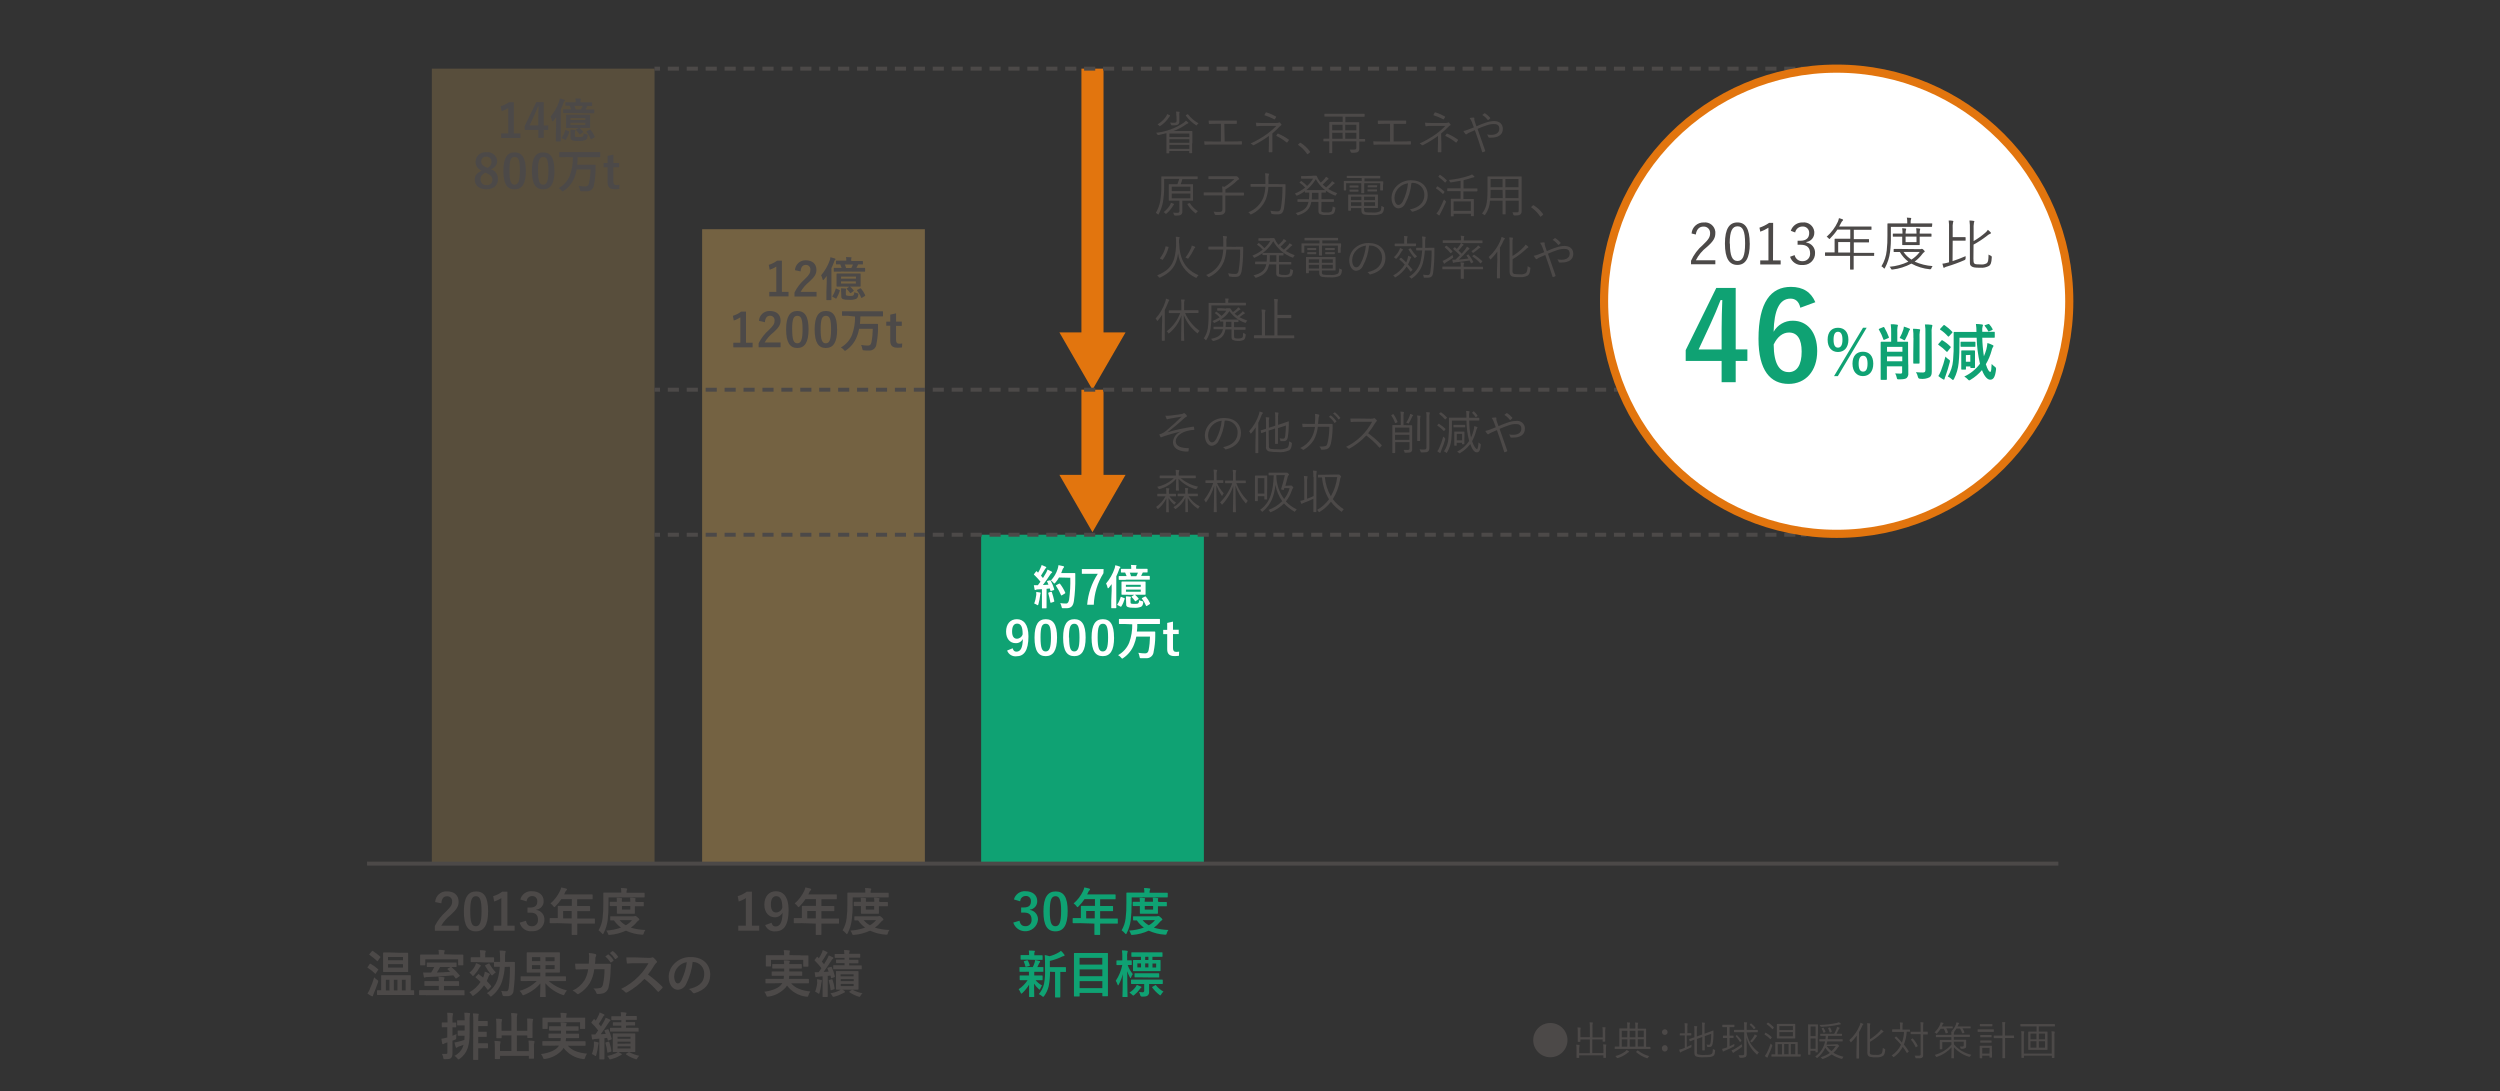 <?xml version="1.0" encoding="UTF-8"?>
<svg id="Layer_2" xmlns="http://www.w3.org/2000/svg" viewBox="0 0 362 158">
  <rect x="0" y="0" width="362" height="158" fill="#333333" stroke="none"/>
  <defs>
    <style>
      .cls-1 {
        stroke-dasharray: 1.61 1.13;
      }

      .cls-1, .cls-2, .cls-3, .cls-4 {
        fill: none;
      }

      .cls-1, .cls-2, .cls-5, .cls-4 {
        stroke-miterlimit: 10;
      }

      .cls-1, .cls-4 {
        stroke: #4c4948;
        stroke-width: .57px;
      }

      .cls-6, .cls-5 {
        fill: #fff;
      }

      .cls-2 {
        stroke-width: 3.2px;
      }

      .cls-2, .cls-5 {
        stroke: #e2750e;
      }

      .cls-7 {
        opacity: .35;
      }

      .cls-7, .cls-8 {
        fill: #efb95f;
        isolation: isolate;
      }

      .cls-9 {
        fill: #e2750e;
      }

      .cls-5 {
        stroke-width: 1.18px;
      }

      .cls-8 {
        opacity: .2;
      }

      .cls-10 {
        fill: #4c4948;
      }

      .cls-11 {
        fill: #0fa273;
      }
    </style>
  </defs>
  <g id="_レイヤー_2" data-name="レイヤー_2">
    <g>
      <g id="_レイヤー_2-2" data-name="レイヤー_2">
        <g id="design">
          <line class="cls-2" x1="158.19" y1="9.94" x2="158.19" y2="49.53"/>
          <polygon class="cls-9" points="153.4 48.13 158.19 56.43 162.98 48.13 153.4 48.13"/>
          <line class="cls-2" x1="158.19" y1="56.43" x2="158.19" y2="70.16"/>
          <polygon class="cls-9" points="153.4 68.76 158.19 77.06 162.98 68.76 153.4 68.76"/>
          <rect class="cls-11" x="142.07" y="77.43" width="32.25" height="47.62"/>
          <rect class="cls-8" x="62.53" y="9.94" width="32.25" height="115.11"/>
          <rect class="cls-7" x="101.67" y="33.19" width="32.25" height="91.86"/>
          <line class="cls-4" x1="53.15" y1="125.05" x2="298.05" y2="125.05"/>
          <line class="cls-4" x1="94.77" y1="9.94" x2="95.57" y2="9.94"/>
          <line class="cls-1" x1="96.7" y1="9.94" x2="260.22" y2="9.94"/>
          <line class="cls-4" x1="260.78" y1="9.94" x2="261.58" y2="9.94"/>
          <line class="cls-4" x1="94.77" y1="56.43" x2="95.57" y2="56.43"/>
          <line class="cls-1" x1="96.7" y1="56.43" x2="260.22" y2="56.43"/>
          <line class="cls-4" x1="260.78" y1="56.43" x2="261.58" y2="56.43"/>
          <line class="cls-4" x1="94.77" y1="77.43" x2="95.57" y2="77.43"/>
          <line class="cls-1" x1="96.7" y1="77.43" x2="260.22" y2="77.43"/>
          <line class="cls-4" x1="260.78" y1="77.43" x2="261.58" y2="77.43"/>
          <path class="cls-10" d="M172.62,20.76v1.37s0,.05-.06.05h-.31s-.05,0-.05-.05v-.27h-2.89v.29s0,.05-.05.05h-.31s-.05,0-.05-.05v-2.87c-.36.1-.74.19-1.15.28q-.13,0-.18-.1c-.04-.09-.1-.17-.17-.23,1.43-.15,2.8-.65,4-1.46.12-.09.23-.19.32-.31.11.08.21.16.3.25.05.04.06.06.06.09s-.04.06-.09.08c-.12.05-.24.11-.34.19-.53.37-1.12.68-1.73.9h2.67s.06,0,.06.05v1.74ZM169.37,16.86c-.05.05-.1.11-.14.18-.32.47-.72.87-1.19,1.18-.03.03-.06.05-.1.06,0,0-.05-.03-.1-.09-.07-.07-.14-.13-.23-.18.45-.26.84-.61,1.15-1.02.11-.14.19-.3.25-.47.12.05.25.1.36.16.03.01.06.04.06.08,0,.01-.03.04-.07.09ZM172.22,19.34h-2.89v.51h2.89v-.51ZM172.22,20.16h-2.89v.52h2.89v-.52ZM172.22,20.98h-2.89v.58h2.89v-.58ZM170.33,16.73c0-.19,0-.39-.04-.58.14,0,.29.02.43.03.05,0,.09.03.09.05,0,.04-.02.09-.04.13-.02.11-.02.22,0,.33v.9c.02.17-.05.33-.18.43-.15.11-.34.14-.88.13q-.13,0-.16-.13c-.03-.1-.07-.19-.12-.28.19.03.38.04.58.04.29,0,.36-.1.36-.31l-.02-.76ZM171.91,16.56c.07-.04.09-.04.12,0,.41.53.92.97,1.51,1.29-.08.06-.15.13-.21.21-.05.07-.06.1-.09.1s-.05,0-.09-.05c-.55-.36-1.04-.82-1.43-1.35-.03-.05-.03-.07.05-.11l.16-.09Z"/>
          <path class="cls-10" d="M177.34,20.48h1.15c.43,0,.81,0,1.25-.03.07,0,.09,0,.09.08v.31c0,.07,0,.09-.09.09h-4.13c-.33,0-.8,0-1.1.03-.08,0-.1,0-.11-.1-.02-.13-.03-.27-.03-.4.44.03.82.03,1.24.03h1.18v-2.56h-.64c-.4,0-.71,0-1.03.03-.06,0-.07,0-.08-.1-.02-.13-.03-.27-.03-.4h4.01c.06,0,.07,0,.07.07v.32c0,.07,0,.09-.08.09h-1.73l.05,2.54Z"/>
          <path class="cls-10" d="M184.24,20.76v1.2c0,.06,0,.08-.1.09-.11,0-.22,0-.33,0-.07,0-.1,0-.1-.1,0-.3.03-.73.03-1.18v-1.09c-.68.5-1.4.94-2.15,1.32-.05.05-.12.05-.17,0,0,0,0,0,0,0-.1-.1-.21-.17-.34-.22.85-.38,1.66-.85,2.42-1.4.47-.35.91-.73,1.32-1.15h-1.95c-.34,0-.62,0-.85.05-.07,0-.09,0-.11-.08s-.05-.27-.06-.44c.35.04.7.06,1.05.05h1.73c.36,0,.44,0,.53-.06.04-.04.12-.04.16,0,.08.08.16.16.22.25.05.08,0,.13-.06.17-.06.04-.12.08-.17.13-.34.36-.69.7-1.07,1.02v1.44ZM183.28,16.32c.04-.05.06-.06.13-.04.46.15.91.34,1.33.58.06.03.07.06.03.12-.05.09-.1.17-.16.25-.03.07-.07.08-.13.03-.45-.24-.92-.43-1.4-.58l.19-.37ZM184.98,19.38c.03-.05.05-.05.1-.03.53.23,1.04.51,1.51.85.05.04.06.06.03.12-.06.1-.13.2-.21.29-.05.06-.06.05-.13,0-.45-.37-.95-.69-1.48-.94l.17-.3Z"/>
          <path class="cls-10" d="M188.21,20.71s.05-.04.08-.04c0,0,.04,0,.08.04.51.32.95.73,1.3,1.22.02.02.03.05.03.08,0,.03,0,.05-.05.08l-.24.2s-.04.03-.07.04c0,0-.05,0-.08-.05-.34-.5-.76-.93-1.25-1.27-.03,0-.05-.03-.05-.05s0-.03.03-.06l.21-.19Z"/>
          <path class="cls-10" d="M197.68,20.44s0,.05-.05.05h-.81v1.06c.02.16-.05.33-.17.43-.12.1-.32.14-.92.14q-.13,0-.16-.14c-.03-.11-.07-.22-.14-.32h.62c.27,0,.35-.06.35-.25v-.94h-3.49v1.65s0,.05-.05.05h-.32c-.05,0-.06,0-.06-.05v-1.65h-.79s-.06,0-.06-.05v-.29s0-.05.06-.05h.79v-2.37s0-.05.06-.05h1.88v-.78h-2.6s-.05,0-.05-.05v-.3s0-.05.05-.05h5.73s.05,0,.05.05v.32s0,.05-.05.05h-2.74v.79h1.95s.05,0,.05.05v2.39h.81s.05,0,.05.05v.25ZM194.4,18.06h-1.5v.81h1.52l-.02-.81ZM194.4,19.22h-1.5v.87h1.52l-.02-.87ZM196.4,18.06h-1.61v.81h1.61v-.81ZM196.4,19.22h-1.61v.87h1.61v-.87Z"/>
          <path class="cls-10" d="M201.78,20.48h1.18c.43,0,.8,0,1.25-.03.06,0,.09,0,.09.08v.31c0,.07,0,.09-.09.09h-4.13c-.33,0-.8,0-1.1.03-.07,0-.09,0-.1-.1-.02-.13-.03-.26-.03-.4.44.03.82.03,1.24.03h1.19v-2.56h-.66c-.41,0-.71,0-1.03.03-.06,0-.06,0-.08-.1,0-.13,0-.27,0-.4h4.04c.06,0,.06,0,.06.07v.32c0,.07,0,.09-.08.09h-1.73v2.54Z"/>
          <path class="cls-10" d="M208.71,20.76v1.2c0,.06,0,.08-.09.09-.11,0-.23,0-.34,0-.06,0-.09,0-.09-.1,0-.3.03-.73.03-1.18v-1.09c-.68.5-1.4.94-2.15,1.32-.05.05-.13.05-.18,0-.09-.1-.21-.17-.33-.22.85-.39,1.66-.86,2.42-1.4.47-.35.91-.73,1.32-1.15h-1.94c-.34,0-.62,0-.85.05-.07,0-.1,0-.11-.08s-.05-.27-.06-.44c.35.04.7.05,1.05.05h1.73c.37,0,.45,0,.53-.06.04-.04.12-.04.16,0,.08.08.15.16.21.25.06.08.03.13-.06.17-.07.03-.13.08-.18.13-.35.36-.72.71-1.11,1.03l.04,1.43ZM207.74,16.32c.04-.05.07-.06.14-.04.46.15.91.34,1.33.58.06.03.07.06.03.12-.05.09-.1.17-.16.25-.03.07-.07.08-.13.03-.44-.24-.91-.43-1.4-.58l.18-.37ZM209.47,19.38c.03-.05.05-.05.1-.03.53.23,1.04.51,1.51.85.06.04.07.06.03.12-.06.1-.13.2-.2.29-.05.06-.06.05-.13,0-.47-.38-.98-.69-1.52-.94l.21-.3Z"/>
          <path class="cls-10" d="M215.05,17.79c.41-.16.85-.25,1.29-.26.78,0,1.27.42,1.27,1.15,0,.84-.69,1.25-1.66,1.25-.11,0-.21,0-.32,0-.05,0-.09-.03-.11-.07-.04-.14-.11-.27-.2-.39.19.04.38.06.58.06.68,0,1.2-.27,1.2-.88s-.42-.69-.79-.69c-.37,0-.73.07-1.08.2-.44.14-.87.32-1.28.5.38,1.09.73,2.07,1.1,3.15,0,.07,0,.09-.04.12-.11.05-.22.09-.33.12-.04,0-.05,0-.06-.04-.35-1.12-.66-2.07-1.06-3.16l-.8.35c-.13.05-.26.12-.36.21-.03.03-.06.05-.1.05-.05,0-.09-.03-.12-.07-.11-.13-.2-.27-.28-.42.23-.04.46-.11.68-.2.26-.1.49-.18.83-.32l-.27-.74c-.08-.22-.19-.43-.33-.62.19-.04.38-.06.58-.06.08,0,.09.05.09.1-.01.06-.01.13,0,.2,0,.09.05.19.13.45s.13.34.18.51c.47-.21.83-.36,1.26-.5ZM214.94,16.41s.06-.03.1,0c.27.18.52.4.73.64.02.03.02.07,0,.1-.08.08-.16.16-.26.22-.02.02-.06.03-.08,0,0,0,0,0,0,0-.22-.29-.49-.54-.8-.72.1-.09.2-.17.31-.24h0Z"/>
          <path class="cls-10" d="M173.4,25.88s0,.06-.05.06h-2.15c-.06.25-.14.5-.24.73h1.73c.05,0,.06,0,.06.05v2.28c0,.07,0,.06-.06.06h-1.49v1.54c.02.18-.04.35-.17.47-.15.12-.33.15-.88.15q-.13,0-.16-.14c-.03-.11-.07-.21-.12-.3.19.03.38.04.58.04.28,0,.33-.1.33-.29v-1.47h-1.48s-.06,0-.06-.06v-2.28s0-.05.06-.05h1.19c.1-.25.19-.51.27-.77h-2.19v1.06c.01.77-.05,1.55-.18,2.31-.11.6-.32,1.19-.61,1.73-.03.06-.05.08-.06.08s-.04,0-.08-.06c-.08-.08-.17-.15-.27-.21.31-.52.52-1.09.63-1.69.12-.71.17-1.43.16-2.15v-1.37s0-.06.06-.06h5.15s.05,0,.05.06v.29ZM169.93,29.7c-.05.06-.09.12-.13.18-.24.39-.53.74-.88,1.03-.05.04-.06.06-.09.06s-.05,0-.1-.08c-.07-.07-.15-.13-.24-.17.33-.25.62-.55.85-.9.1-.14.17-.29.21-.46.13.04.25.09.38.14.05,0,.07.05.07.08s-.03.06-.08.1h0ZM172.37,27.03h-2.7v.65h2.7v-.65ZM172.37,28.02h-2.7v.7h2.7v-.7ZM172.2,29.43c.07-.03.08-.03.1,0,.29.47.69.86,1.15,1.15-.09.07-.16.15-.23.24-.03.06-.05.08-.08.08s-.05,0-.09-.06c-.44-.34-.82-.77-1.11-1.25-.03-.05,0-.06.07-.1l.19-.07Z"/>
          <path class="cls-10" d="M180.12,28.26s0,.05-.06.05h-2.63v2.07c.02.22-.06.44-.23.58-.19.18-.58.18-1.15.17q-.14,0-.17-.14c-.03-.12-.08-.24-.15-.34.3.03.6.05.91.04.24,0,.37-.12.37-.41v-1.99h-2.66s-.05,0-.05-.05v-.32c0-.05,0-.06.05-.06h2.66c0-.29,0-.58-.05-.86.12,0,.23.02.35.05.51-.32.99-.7,1.43-1.12h-3.71s-.05,0-.05-.05v-.31s0-.05.05-.05h3.85s.08,0,.12,0c.02,0,.04,0,.06,0,.03,0,.09,0,.19.12s.18.19.18.25c0,.05-.04.09-.09.12-.09.04-.17.1-.24.17-.5.48-1.06.9-1.66,1.25v.46h2.63s.06,0,.06.06v.32Z"/>
          <path class="cls-10" d="M185.12,26.67h.96s.06,0,.06.06v.58c0,.98-.08,1.96-.23,2.93-.13.58-.35.8-.89.8-.27.01-.53,0-.8-.05q-.14,0-.16-.16c-.02-.11-.06-.22-.12-.32.35.07.7.11,1.05.1.24,0,.41-.09.49-.51.16-1,.23-2.02.22-3.04h-2.04c-.03.61-.15,1.2-.36,1.77-.39.97-1.14,1.75-2.08,2.19-.03.02-.07.03-.1.04-.03,0-.05,0-.1-.09-.08-.09-.17-.17-.27-.23.98-.37,1.76-1.13,2.17-2.09.18-.52.29-1.06.31-1.61h-2.1s-.05,0-.05-.05v-.29s0-.06.05-.06h2.1v-.74c0-.27-.01-.54-.05-.81.16,0,.32.02.49.05.07,0,.1.03.1.07,0,.06-.02.11-.06.16-.04.18-.06.36-.04.54v.74h1.46Z"/>
          <path class="cls-10" d="M190.04,25.44h.55s.06,0,.09.07c.08.22.19.43.33.62.07.11.15.22.24.31.21-.18.4-.37.58-.58.07-.08.12-.17.17-.27.12.06.23.13.33.22.03.02.05.05.05.08,0,.03,0,.05-.06.08s-.1.05-.21.17c-.18.2-.37.4-.58.58.15.15.32.29.49.42.24-.2.47-.41.68-.64.07-.09.13-.18.18-.27.12.06.23.13.33.21.03.02.05.05.05.09,0,.03,0,.06-.08.08-.08.04-.15.1-.2.17-.21.2-.42.4-.65.58.41.25.84.46,1.3.62-.07.07-.12.16-.17.24-.04.08-.06.11-.09.11-.04,0-.07-.02-.1-.03-1.17-.43-2.14-1.27-2.74-2.36-.62,1.04-1.54,1.87-2.65,2.36-.03.02-.07.04-.11.04-.03,0-.05-.03-.09-.1-.05-.08-.11-.15-.18-.21.54-.22,1.04-.52,1.5-.87-.24-.26-.5-.49-.79-.69-.05,0-.05-.04,0-.09l.16-.15s.05-.05.09,0c.3.2.57.44.81.7.34-.31.63-.66.86-1.06h-1.67s-.06,0-.06-.05v-.27s0-.06.06-.06h.7l.89-.03ZM191.32,30.37c0,.18,0,.27.09.31.21.08.44.1.66.08.24.03.48,0,.7-.11.1-.08.18-.28.21-.76.08.05.17.1.27.13.12.04.13.05.11.17-.07.46-.13.66-.35.8-.3.11-.62.16-.94.13-.32.04-.64,0-.94-.12-.16-.09-.22-.21-.22-.51v-1.26h-1.03c-.2,1.05-.74,1.54-1.84,1.92-.03.02-.07.03-.1.03-.04,0-.06-.03-.11-.1-.06-.09-.13-.17-.21-.23,1.12-.3,1.66-.69,1.85-1.62h-1.55s-.05,0-.05-.05v-.27s0-.06.05-.06h1.62c.03-.26.04-.52.04-.78v-.18h-.58s-.05,0-.05-.06v-.25c0-.06,0-.06.05-.06h2.93s.06,0,.06.06v.25c0,.05,0,.06-.06.06h-.58v.96h1.74s.06,0,.06.06v.27s0,.05-.06.05h-1.74l-.02,1.14ZM190.92,27.92h-.95v.18c0,.28,0,.58-.03.78h.98v-.96Z"/>
          <path class="cls-10" d="M200.26,26.83v.69s0,.06-.06.06h-.29s-.06,0-.06-.06v-.99h-2.31v1.39s0,.06-.06.06h-.32s-.05,0-.05-.06v-1.39h-2.19v.99s0,.06-.05.06h-.24s-.05,0-.05-.06v-1.26s0-.06.05-.06h2.55v-.43h-2.12s-.05,0-.05-.05v-.2s0-.05.05-.05h4.75s.05,0,.05.05v.26s0,.05-.05.05h-2.23v.43h2.65s.06,0,.06.06v.31l-.03.2ZM197.52,30.37c0,.26.08.33.25.36.31.04.62.05.94.04.38.04.76-.01,1.11-.17.13-.09.19-.24.21-.78.09.06.18.11.28.15.12.04.12.05.1.17-.05.5-.18.67-.36.8-.42.17-.88.24-1.33.2-.4.01-.81-.01-1.21-.08-.21-.06-.38-.21-.38-.58v-.35h-1.51v.33s0,.05-.05.05h-.3s-.05,0-.05-.05v-2.23c0-.05,0-.06.05-.06h4.19s.06,0,.06.06v1.83s0,.06-.06.06h-1.95v.25ZM196.71,27.11s0,.05-.05.05h-1.2s-.05,0-.05-.05v-.19s0-.06.05-.06h.76c.15,0,.3,0,.44,0,.05,0,.05,0,.05.06v.19ZM196.71,27.69s0,.06-.05.06c-.15,0-.3,0-.44,0h-.76s-.05,0-.05-.06v-.19s0-.05.05-.05h1.2s.05,0,.05.05v.19ZM197.13,28.48h-1.51v.5h1.51v-.5ZM197.13,29.28h-1.51v.53h1.51v-.53ZM199.11,28.48h-1.59v.5h1.59v-.5ZM199.11,29.28h-1.59v.53h1.59v-.53ZM199.39,27.08s0,.05-.05.05h-1.24c-.05,0-.06,0-.06-.05v-.19s0-.06.06-.06c.15,0,.3,0,.45,0h.36c.15,0,.31,0,.46,0,.05,0,.05,0,.05.06l-.03.19ZM199.39,27.66s0,.06-.05.06c-.15,0-.31,0-.46,0h-.36c-.15,0-.3,0-.45,0-.05,0-.06,0-.06-.06v-.19s0-.05.06-.05h1.27s.05,0,.05.05v.19Z"/>
          <path class="cls-10" d="M204.37,26.51c-.09,1.04-.4,2.05-.9,2.96-.17.41-.55.68-.99.7-.51,0-.99-.58-.99-1.54.02-.66.3-1.28.79-1.73.55-.52,1.28-.81,2.03-.8,1.52,0,2.42.89,2.42,2.18,0,1.1-.68,1.99-2.15,2.37-.07.03-.15,0-.17-.07,0,0,0,0,0,0-.07-.1-.16-.19-.27-.25,1.34-.26,2.11-.99,2.11-2.12.02-.93-.72-1.71-1.65-1.73-.03,0-.05,0-.08,0l-.14.04ZM202.57,27.16c-.4.38-.64.91-.65,1.46,0,.74.31,1.06.55,1.06s.44-.15.64-.49c.42-.83.68-1.73.77-2.65-.49.06-.95.28-1.3.62Z"/>
          <path class="cls-10" d="M208.08,27.03c.05-.06.06-.06.1-.03.35.2.67.45.96.73.03.03,0,.05,0,.11l-.13.19c-.06.08-.07.08-.11.03-.28-.29-.6-.54-.94-.76-.05,0-.04-.04,0-.1l.11-.17ZM208.61,30.84c-.06.09-.11.18-.14.28,0,.04-.04.07-.08.07-.03,0-.06-.02-.09-.04l-.31-.24c.15-.16.28-.34.39-.53.16-.31.43-.83.71-1.5.06.07.12.14.19.2.07.05.1.08.1.11,0,.04-.02.07-.03.11-.23.54-.49,1.07-.74,1.54ZM208.46,25.34c.05-.05.06-.05.1,0,.33.21.63.46.91.74.03.04.03.05,0,.12l-.14.18c-.05.07-.08.08-.11.03-.27-.29-.58-.55-.91-.78-.05-.03-.04-.04,0-.1l.15-.2ZM213.91,27.65s0,.06-.05.06h-1.96v1.11h1.45s.06,0,.06.06v2.37c0,.06,0,.05-.06.05h-.31s-.05,0-.05-.05v-.3h-2.5v.33s0,.05-.06.05h-.29c-.06,0-.06,0-.06-.05v-2.44s0-.06.06-.06h1.35v-1.1h-1.87s-.06,0-.06-.06v-.29s0-.06.06-.06h1.87v-1.1c-.44.09-.91.17-1.37.24-.14,0-.15,0-.19-.11-.02-.09-.07-.17-.13-.24,1.02-.1,2.03-.31,3-.64.12-.04.24-.1.35-.17.1.08.2.16.29.25.04.04.05.06.05.1s0,.06-.08.07c-.09.01-.17.03-.25.06-.41.14-.82.26-1.24.36v1.2h1.96s.05,0,.05.06v.31ZM212.98,29.16h-2.5v1.37h2.5v-1.37Z"/>
          <path class="cls-10" d="M219.3,25.55h.97s.06,0,.06.06v4.98c.02.18-.06.36-.2.47-.13.1-.29.14-.84.14q-.14,0-.17-.14c-.02-.11-.06-.22-.12-.31.22.01.45.01.67,0,.17,0,.24-.09.24-.27v-1.42h-1.9v1.93s0,.05-.06.05h-.32s-.06,0-.06-.05v-1.93h-1.82c-.03.73-.27,1.43-.69,2.02-.04.05-.06.08-.08.08s-.05,0-.1-.07c-.09-.07-.18-.12-.28-.17.54-.68.79-1.38.79-3.25v-2.06s0-.06.05-.06h3.86ZM217.57,27.49h-1.73v.18c0,.39,0,.73-.03,1.02h1.79l-.03-1.2ZM217.57,25.92h-1.73v1.2h1.73v-1.2ZM219.88,25.92h-1.9v1.2h1.9v-1.2ZM219.88,27.49h-1.9v1.2h1.9v-1.2Z"/>
          <path class="cls-10" d="M221.95,29.75s.05-.04.08-.04c0,0,.04,0,.08.04.51.32.95.73,1.3,1.22.02.02.03.05.03.09,0,0,0,.05-.05.08l-.25.2s-.05.04-.06.04-.05,0-.08-.06c-.33-.49-.75-.92-1.23-1.26-.03,0-.05-.03-.05-.05s0-.03.03-.07l.2-.19Z"/>
          <path class="cls-10" d="M170.73,35.16c.08,2.49.99,3.92,2.82,4.69-.1.08-.18.18-.24.29-.03.08-.06.1-.09.1-.04,0-.07-.02-.1-.04-1.4-.65-2.36-1.98-2.53-3.51-.04.32-.11.63-.2.94-.38,1.27-1.15,1.96-2.41,2.56q-.13.05-.19-.06c-.06-.1-.14-.19-.23-.26,1.44-.58,2.12-1.29,2.47-2.46.2-.77.29-1.56.27-2.35,0-.26,0-.52-.05-.78.16,0,.33.03.47.05s.09.03.09.07c0,.05-.02.09-.05.13-.04.17-.05.34-.04.51v.11ZM169.14,35.74c.07,0,.08.03.07.08-.16.64-.44,1.24-.83,1.77,0,.03-.06.04-.12,0l-.25-.13c-.06-.03-.06-.05-.03-.09.39-.49.67-1.07.8-1.68,0-.06.03-.05.11,0l.25.05ZM173.02,35.88c-.06.06-.11.12-.14.2-.21.46-.47.89-.77,1.29-.04.06-.06.09-.09.09s-.05,0-.1-.06c-.08-.05-.17-.08-.27-.1.33-.43.61-.89.82-1.39.05-.12.08-.24.1-.36.14.04.28.1.42.16.06.03.08.06.08.08s-.02.07-.05.12v-.03Z"/>
          <path class="cls-10" d="M179,35.73h.95s.06,0,.06.06v.58c0,.98-.08,1.96-.23,2.93-.13.58-.35.8-.88.8-.27.01-.54,0-.8-.05q-.13,0-.16-.16c-.02-.11-.06-.22-.12-.32.35.07.7.1,1.05.1.24,0,.42-.09.49-.51.16-1,.23-2.02.21-3.03h-2c-.03.61-.15,1.2-.36,1.77-.4.97-1.14,1.75-2.09,2.19-.03.02-.06.04-.1.04-.03,0-.06-.03-.1-.08-.07-.09-.17-.17-.27-.23.98-.37,1.76-1.12,2.17-2.08.18-.52.28-1.06.31-1.61h-2.1s-.06,0-.06-.05v-.32s0-.05.06-.05h2.1v-.74c0-.27,0-.54-.05-.8.16,0,.32.02.49.05.07,0,.1.02.1.07,0,.05-.02.11-.05.16-.04.18-.06.36-.04.54v.74l1.41.02Z"/>
          <path class="cls-10" d="M183.91,34.47h.55s.06,0,.09.07c.15.34.34.65.58.92.21-.18.4-.37.58-.58.07-.09.12-.18.17-.27.12.06.23.13.33.21.04.03.05.06.05.08,0,.04-.02.07-.06.08-.09.04-.16.09-.21.17-.18.2-.37.4-.58.58.16.15.32.29.5.42.23-.2.45-.42.65-.66.07-.08.13-.17.18-.27.11.06.22.13.32.21.04.03.05.06.05.09s0,.05-.08.08c-.08.04-.15.09-.2.16-.2.21-.42.4-.65.58.41.25.85.46,1.3.62-.07.07-.13.15-.17.24-.05.08-.06.11-.1.11l-.1-.03c-1.17-.44-2.14-1.27-2.74-2.36-.61,1.05-1.54,1.88-2.65,2.37-.03.02-.07.04-.1.04-.03,0-.05-.03-.1-.11-.04-.08-.1-.15-.17-.2.54-.22,1.04-.51,1.5-.87-.23-.26-.5-.5-.79-.69-.04,0-.04-.04,0-.09l.16-.15s.06-.05.1,0c.28.21.54.45.77.71.34-.31.63-.66.86-1.06h-1.67s-.06,0-.06-.05v-.27s0-.05.06-.05h1.64ZM185.19,39.42c0,.18,0,.26.09.3.21.08.44.11.66.09.24.03.48,0,.7-.11.1-.08.18-.28.21-.76.08.06.17.1.27.13.12.04.13.05.11.17-.07.46-.13.66-.35.79-.61.17-1.26.17-1.87,0-.16-.1-.21-.22-.21-.51v-1.24h-1.04c-.2,1.05-.74,1.55-1.84,1.93-.03,0-.07,0-.1,0-.04,0-.06,0-.1-.1-.06-.09-.13-.17-.22-.23,1.15-.31,1.66-.69,1.86-1.62h-1.56s-.06,0-.06-.06v-.27s0-.05.06-.05h1.61c.03-.26.04-.52.04-.78v-.17h-.58c-.05,0-.06,0-.06-.05v-.2c0-.05,0-.06.06-.06h2.93s.05,0,.05.06v.26s0,.05-.05.05h-.61v.95h1.74s.05,0,.05.05v.24c0,.05,0,.06-.05.06h-1.74l.02,1.14ZM184.82,36.96h-.95v.17c0,.29,0,.58-.03.78h.98v-.95Z"/>
          <path class="cls-10" d="M194.13,35.87v.69s0,.05-.06.05h-.29s-.05,0-.05-.05v-1h-2.31v1.4s0,.05-.05.05h-.32c-.05,0-.06,0-.06-.05v-1.4h-2.13v1s0,.05-.05.05h-.3s-.05,0-.05-.05v-1.27s0-.05.05-.05h2.55v-.43h-2.11s-.06,0-.06-.06v-.25c0-.05,0-.06.06-.06h4.75s.05,0,.05.06v.25s0,.06-.05.06h-2.23v.43h2.66s.06,0,.06.05v.31l-.04.27ZM191.4,39.41c0,.25.08.33.26.36.31.04.62.05.94.04.38.04.76-.01,1.11-.17.13-.1.19-.25.21-.78.09.06.19.11.29.14.12.05.12.05.1.17-.05.49-.17.67-.36.79-.42.17-.88.24-1.33.2-.41.01-.81-.01-1.21-.08-.22-.05-.39-.2-.39-.58v-.32h-1.5v.32c0,.05,0,.06-.06.06h-.3s-.05,0-.05-.06v-2.23c0-.05,0-.06.05-.06h4.18s.05,0,.05.06v1.84s0,.05-.05.05h-1.93v.24ZM190.59,36.15s0,.06-.05.06h-1.2s-.05,0-.05-.06v-.19s0-.05.05-.05h1.2s.05,0,.05.05v.19ZM190.59,36.76s0,.05-.05.05h-1.2s-.05,0-.05-.05v-.19s0-.06.05-.06h.76c.15,0,.29,0,.44,0,.05,0,.05,0,.05.06v.19ZM191.01,37.55h-1.5v.5h1.5v-.5ZM191.01,38.34h-1.5v.54h1.5v-.54ZM192.99,37.55h-1.59v.5h1.59v-.5ZM192.99,38.34h-1.59v.54h1.59v-.54ZM193.27,36.15s0,.06-.06.06h-1.27s-.05,0-.05-.06v-.19s0-.05.05-.05h1.27s.06,0,.06.05v.19ZM193.27,36.76s0,.05-.06.05h-1.27s-.05,0-.05-.05v-.19s0-.06.05-.06c.15,0,.3,0,.46,0h.36c.15,0,.3,0,.46,0,.05,0,.06,0,.06.06v.19Z"/>
          <path class="cls-10" d="M198.24,35.55c-.09,1.04-.39,2.04-.9,2.96-.16.4-.54.67-.98.7-.51,0-.99-.58-.99-1.54.02-.66.3-1.28.79-1.73.55-.5,1.28-.77,2.03-.75,1.52,0,2.42.89,2.42,2.18,0,1.1-.69,1.99-2.15,2.36-.07.03-.15,0-.18-.07,0,0,0,0,0,0-.07-.1-.16-.19-.27-.25,1.35-.27,2.11-.99,2.11-2.12.02-.93-.72-1.71-1.65-1.73-.03,0-.05,0-.08,0h-.16ZM196.44,36.2c-.4.38-.63.9-.65,1.45,0,.74.31,1.06.58,1.06s.43-.15.63-.5c.43-.82.7-1.72.79-2.65-.51.06-.98.28-1.35.64Z"/>
          <path class="cls-10" d="M202.82,37.36c.05-.05.07-.06.11,0,.24.2.47.41.69.64.06-.12.1-.24.14-.36.07-.2.12-.4.14-.61.13.04.25.09.37.15.05,0,.08.05.08.08s-.04.08-.08.12c-.05.09-.09.19-.12.29-.07.21-.16.42-.27.62.23.25.43.5.64.74,0,.05,0,.06-.03.1l-.16.16c-.06.07-.08.07-.12,0-.17-.24-.34-.47-.53-.69-.4.62-.93,1.14-1.56,1.52-.06,0-.08.05-.1.05s-.05,0-.09-.09c-.05-.07-.12-.14-.2-.19.69-.37,1.27-.91,1.68-1.58-.25-.26-.5-.51-.77-.74-.03-.03-.03-.05,0-.09l.17-.13ZM203.09,36.25c-.06.03-.09.09-.14.17-.19.36-.43.7-.71.99-.05.05-.08.08-.09.08s-.05,0-.1-.08c-.06-.07-.13-.13-.22-.16.33-.29.6-.64.79-1.03.05-.1.08-.2.09-.31.13.04.26.1.38.18.05,0,.06.05.06.07s-.02.06-.06.09ZM205.03,35.6s0,.05-.06.05h-2.97s-.05,0-.05-.05v-.27s0-.06.05-.06h1.33v-.38c.02-.24,0-.48-.03-.72.15,0,.3.02.44.04.06,0,.09.03.09.05,0,.05-.02.09-.05.13-.04.16-.05.33-.04.49v.38h1.25s.06,0,.06.06l-.02.27ZM204.19,35.98c.07-.03.08-.03.1,0,.24.43.54.82.91,1.15-.09.04-.17.1-.23.17-.04.04-.06.06-.09.06s-.05,0-.1-.08c-.32-.35-.59-.74-.82-1.15-.03-.05,0-.06.05-.09l.18-.06ZM206.88,35.87h.77s.05,0,.05.06v.61c0,1-.06,2-.19,2.99-.08.51-.32.68-.73.68h-.49c-.16,0-.13,0-.15-.15-.01-.1-.05-.2-.1-.29.23.04.46.06.69.06.23,0,.32-.08.39-.46.13-1.03.19-2.06.18-3.1h-.98c-.04.63-.14,1.25-.3,1.87-.25.87-.79,1.62-1.53,2.14-.06.04-.08.06-.1.06s-.05,0-.1-.08c-.07-.08-.16-.14-.25-.19.78-.47,1.36-1.21,1.62-2.08.15-.57.24-1.15.28-1.73h-.83s-.05,0-.05-.06v-.27s0-.05.05-.05h.85v-.81c.01-.28,0-.56-.06-.83.15,0,.31.02.46.05.05,0,.08.03.08.07,0,.05-.02.1-.04.15-.04.2-.05.4-.04.61v.77h.53Z"/>
          <path class="cls-10" d="M214.74,38.94s0,.05-.05.05h-2.73v1.33s0,.05-.05.05h-.34s-.05,0-.05-.05v-1.33h-2.62s-.05,0-.05-.05v-.29s0-.05.05-.05h2.62v-.08c0-.18,0-.35-.05-.53.15,0,.31.02.46.05.05,0,.08,0,.08.06,0,.04-.02.09-.05.12-.04.11-.05.23-.03.35v.05h2.75s.05,0,.05.05l.02.27ZM210.33,37.37c-.28.21-.62.43-.88.58-.08.04-.15.1-.21.17-.03.03-.06.06-.09.06-.03,0-.06-.02-.07-.05-.07-.11-.14-.23-.2-.35.15-.05.3-.12.44-.2.35-.2.69-.42,1.02-.66,0,.08.03.16.06.23.04.14.04.15-.06.23ZM214.68,35.16s0,.05-.06.05h-3.03c.09.05.18.1.27.16.06.04.08.06.08.09s-.03.05-.07.07c-.06.03-.1.07-.14.12-.16.22-.34.43-.53.63.16.15.31.3.46.45.18-.2.33-.39.48-.58.11-.14.2-.28.28-.44.1.06.24.16.31.21s.05.06.05.09-.03.06-.08.09-.12.1-.26.25c-.37.43-.77.85-1.19,1.24.39-.03.85-.09,1.4-.16-.08-.13-.18-.26-.28-.39-.03-.04-.03-.06.04-.1l.15-.08h.09c.26.32.49.67.68,1.04,0,.04,0,.06-.05.1l-.17.09c-.08.04-.09.04-.12,0l-.18-.37c-.77.12-1.4.2-2.04.26-.09,0-.18.02-.26.07-.02,0-.05,0-.08,0-.03,0-.05,0-.06-.08-.03-.12-.06-.24-.08-.37h.46c.22-.2.44-.42.65-.64-.3-.32-.62-.61-.96-.88-.04,0-.05-.04,0-.09l.14-.14c.06-.07.07-.07.1-.04l.27.23c.15-.16.29-.34.42-.53.07-.1.13-.21.17-.33h-2.58s-.05,0-.05-.05v-.27c0-.05,0-.06.05-.06h2.6c.01-.23,0-.45-.05-.68.15.01.29.03.44.06.05,0,.08.03.08.05,0,.04-.02.09-.04.13-.03.15-.04.31-.03.46h2.64c.06,0,.06,0,.06.06v.28ZM209.39,35.59s.06-.04.09,0c.31.23.59.49.84.79,0,.05,0,.06-.05.12l-.16.13c-.06.05-.08.05-.1,0-.24-.3-.51-.58-.81-.82-.03,0-.03-.04.03-.09l.16-.12ZM214.27,35.91c-.07.02-.14.06-.19.12-.21.19-.44.36-.68.53-.03.03-.06.05-.1.06-.03,0-.06,0-.1-.09l-.14-.15c.27-.19.53-.39.77-.61.08-.07.15-.16.2-.25.1.07.2.16.29.25.03.02.04.05.04.09,0,0-.05.08-.08.08ZM213.37,36.93s.06-.06.1-.03c.41.26.8.56,1.15.9,0,0,.03.05,0,.1l-.16.17s-.05.06-.08.06-.03,0-.05-.03c-.32-.36-.69-.68-1.1-.94-.05,0-.05-.03,0-.11l.12-.13Z"/>
          <path class="cls-10" d="M216.81,37.47v-1.03c-.27.38-.57.73-.9,1.06-.04.04-.08.07-.1.07s-.05-.03-.08-.09c-.04-.1-.1-.18-.17-.25.76-.69,1.35-1.53,1.73-2.48.06-.14.1-.29.13-.44.14.04.28.09.41.16.06,0,.08.05.08.08s0,.06-.06.09-.09.1-.16.26c-.15.33-.31.65-.5.96v4.39s0,.05-.05.05h-.32c-.06,0-.06,0-.06-.05v-1.05l.06-1.72ZM219,39.16c0,.32.06.45.27.51.28.05.57.06.85.05.29.04.58-.03.83-.18.13-.12.23-.39.26-1,.09.07.19.13.29.17.12.05.12.06.1.18-.06.58-.16.85-.39,1.01-.34.18-.73.26-1.11.23-.37.02-.75,0-1.11-.09-.24-.09-.4-.26-.4-.71v-4.2c0-.25,0-.51-.05-.76.15,0,.3.02.45.04.06,0,.09.03.09.06,0,.04-.01.08-.03.12-.04.17-.06.34-.04.51v1.97c.59-.36,1.14-.79,1.62-1.29.11-.11.2-.23.27-.36.13.08.24.17.35.27.05.04.06.07.06.1s-.05.08-.1.09c-.13.08-.25.17-.35.29-.56.52-1.17.97-1.83,1.36l-.02,1.63Z"/>
          <path class="cls-10" d="M225.24,35.87c.41-.16.85-.25,1.29-.26.78,0,1.28.42,1.28,1.15,0,.84-.69,1.25-1.67,1.25-.11,0-.21,0-.32,0-.05,0-.09-.03-.11-.07-.04-.14-.11-.27-.2-.39.19.04.38.06.58.06.68,0,1.2-.27,1.2-.88s-.42-.69-.79-.69c-.37,0-.73.07-1.08.2-.44.14-.87.32-1.28.5.38,1.08.73,2.07,1.1,3.14,0,.07,0,.09-.04.12-.11.06-.22.1-.33.12-.04,0-.05,0-.06-.04-.35-1.11-.66-2.07-1.06-3.16l-.8.35c-.13.05-.26.12-.36.21-.03.03-.06.05-.1.05-.05,0-.09-.03-.12-.07-.11-.13-.2-.27-.28-.42.23-.04.46-.11.68-.2.26-.1.49-.18.83-.32l-.27-.74c-.08-.22-.19-.43-.33-.62.19-.04.38-.06.58-.06.08,0,.09.04.09.1-.01.06-.01.13,0,.2,0,.09.05.19.13.45s.13.34.18.51c.48-.21.84-.36,1.26-.5ZM225.13,34.49h.1c.27.18.52.4.73.64.02.03.02.07,0,.1-.08.08-.16.16-.26.22-.02.02-.06.03-.08,0,0,0,0,0,0,0-.22-.29-.49-.53-.8-.72.1-.09.21-.17.32-.25h-.01Z"/>
          <path class="cls-10" d="M168.28,46.53v-.96c-.19.29-.39.57-.61.83-.03.04-.06.06-.09.06s-.04,0-.07-.08c-.04-.09-.1-.18-.18-.25.63-.7,1.11-1.53,1.4-2.43.05-.15.09-.3.1-.46.14.04.28.09.42.15.06.03.06.04.06.08,0,.04-.02.07-.05.09-.06.08-.11.17-.13.27-.14.36-.29.7-.47,1.05v4.41s0,.05-.05.05h-.33s-.05,0-.05-.05v-1.06l.04-1.72ZM171.59,45.32c.46,1.03,1.19,1.93,2.1,2.59-.08.08-.15.16-.21.26-.03.06-.05.09-.08.09s-.05,0-.09-.06c-.85-.68-1.5-1.57-1.9-2.58,0,2.05.06,3.56.06,3.67s0,.06-.06.06h-.33s-.05,0-.05-.06,0-1.62.05-3.65c-.33,1.01-.94,1.91-1.76,2.59-.04.04-.07.06-.09.06s-.05,0-.08-.09c-.05-.09-.13-.17-.21-.23.89-.68,1.56-1.6,1.95-2.64h-1.59s-.06,0-.06-.05v-.29s0-.05.06-.05h1.76v-.76c.01-.27,0-.54-.05-.81h.44c.06,0,.09.03.09.06,0,.05-.02.09-.04.13-.04.19-.06.38-.04.58v.78h2.03s.05,0,.05.05v.3s0,.05-.05.05h-.95l-.94.02Z"/>
          <path class="cls-10" d="M180.4,44.16c0,.05,0,.06-.06.06h-4.93v1.11c.02.77-.02,1.54-.13,2.31-.09.55-.28,1.07-.58,1.54-.03.06-.05.09-.08.09s-.05-.03-.09-.08c-.06-.08-.14-.15-.22-.2.3-.43.5-.92.58-1.44.1-.74.13-1.48.12-2.22v-1.42s0-.05.05-.05h2.38v-.09c.01-.18,0-.36-.04-.54h.42c.05,0,.09.03.09.06s0,.06-.03.1c-.03.12-.05.24-.04.36v.09h2.51s.06,0,.06.05v.29ZM177.52,44.64h.58s.06.02.08.05c.05.1.1.18.17.27.05.08.11.16.18.23.21-.14.4-.29.58-.46.07-.07.13-.15.18-.24.09.06.18.13.26.2.04.04.06.07.06.1s0,.05-.06.06c-.09.03-.17.08-.23.14-.19.16-.35.29-.55.43.13.12.26.23.4.32.21-.13.4-.28.58-.44.07-.07.14-.15.2-.24.09.06.18.13.26.21.03.03.05.05.05.09s-.03.05-.08.07c-.08.03-.15.07-.21.12-.17.14-.32.25-.5.38.37.2.75.36,1.15.49-.07.06-.14.14-.19.23-.04.08-.05.1-.09.1-.04,0-.07-.02-.11-.03-.89-.31-1.66-.9-2.21-1.67-.32.5-.75.92-1.26,1.22h2.51s.06,0,.06.05v.26s0,.05-.06.05h-.58v.75h1.61s.06,0,.06.05v.25s0,.06-.06.06h-1.61v.9c0,.2.03.3.13.33.15.04.3.05.45.05.2.02.4-.02.58-.1.13-.09.14-.28.16-.74.08.06.16.11.25.14q.12.05.12.17c-.05.39-.1.58-.27.71-.26.13-.56.19-.85.17-.26,0-.52-.05-.76-.15-.1-.07-.18-.17-.18-.46v-1.06h-.88c-.17.95-.64,1.41-1.7,1.67h-.1s-.06,0-.1-.1c-.05-.08-.12-.14-.19-.2,1.09-.22,1.55-.58,1.73-1.4h-1.31s-.05,0-.05-.06v-.25s0-.05.05-.05h1.36v-.75h-.42s-.05,0-.05-.05v-.18c-.24.15-.49.28-.75.4-.03.02-.07.03-.1.04-.03,0-.05-.03-.09-.1-.04-.07-.1-.14-.17-.18.37-.15.72-.33,1.05-.54-.19-.22-.4-.41-.64-.58-.05,0-.05-.05,0-.1l.12-.11c.05-.05.06-.05.1,0,.25.17.48.37.69.58.28-.21.51-.47.69-.76h-1.25s-.06,0-.06-.05v-.24c0-.05,0-.06.06-.06h.58l.66.05ZM178.31,46.6h-.8c0,.25-.01.5-.04.75h.84v-.75Z"/>
          <path class="cls-10" d="M187.39,48.92s0,.06-.05.06h-5.72s-.05,0-.05-.06v-.31c0-.05,0-.06.05-.06h1.1v-2.83c.01-.3,0-.6-.05-.9.18,0,.35,0,.48.04s.09,0,.09.06c0,.04-.02.08-.03.12-.04.21-.06.42-.04.64v2.89h1.36v-4.39c0-.3,0-.59-.05-.89.18,0,.35,0,.49.04.05,0,.08,0,.08.06,0,.04-.02.09-.03.13-.04.21-.05.43-.04.65v1.43h1.95s.05,0,.05.05v.35c0,.05,0,.06-.05.06h-1.95v2.51h2.38s.05,0,.05.06v.29Z"/>
          <path class="cls-10" d="M171.05,62.48c-.92.19-1.83.45-2.71.76-.07.03-.15.06-.23.09-.03,0-.06-.03-.09-.08-.06-.11-.12-.23-.16-.35.09-.02.18-.04.27-.08.28-.11.53-.27.76-.47.68-.58,1.33-1.15,2.23-2.03-.58.1-1.15.19-1.68.29l-.24.05c-.06.03-.13.04-.2.05-.04,0-.07-.04-.1-.1-.06-.14-.11-.28-.16-.42.19.02.39.02.58,0,.54-.05,1.12-.14,1.77-.24.09,0,.18-.04.26-.09.03-.02.06-.04.1-.04.04,0,.09.02.12.05.09.07.17.15.24.24.03.04.05.08.06.13,0,.05-.04.1-.09.12-.09.04-.18.09-.25.16-.88.8-1.66,1.45-2.47,2.07h0c1.22-.36,2.46-.63,3.72-.81.07,0,.09,0,.11.06.03.11.04.23.05.35,0,.05,0,.06-.1.06-.42.02-.83.1-1.23.24-.78.28-1.36.79-1.36,1.41,0,.78.9.99,1.81.99.06,0,.08,0,.08.08,0,.11-.02.22-.04.32,0,.07-.03.09-.1.09h-.42c-1.06-.11-1.73-.54-1.73-1.37.04-.69.5-1.29,1.15-1.52l.05-.02Z"/>
          <path class="cls-10" d="M177.34,60.89c-.09,1.04-.4,2.05-.9,2.96-.17.4-.56.67-.99.7-.51,0-.99-.58-.99-1.54.02-.66.31-1.28.79-1.73.55-.5,1.28-.77,2.03-.75,1.51,0,2.41.89,2.41,2.18,0,1.1-.68,1.99-2.15,2.36-.06.03-.14,0-.17-.06,0,0,0,0,0-.01-.07-.1-.16-.19-.27-.25,1.34-.27,2.11-.99,2.11-2.12.02-.93-.72-1.71-1.65-1.73-.03,0-.05,0-.08,0h-.14ZM175.58,61.54c-.4.38-.63.91-.65,1.46,0,.74.3,1.06.55,1.06s.43-.15.63-.5c.43-.82.7-1.72.79-2.64-.5.05-.96.27-1.32.62Z"/>
          <path class="cls-10" d="M181.82,62.8v-.91c-.19.29-.39.57-.62.83-.03.04-.06.07-.08.07s-.04,0-.07-.08c-.04-.1-.1-.18-.18-.26.63-.7,1.11-1.52,1.41-2.41.05-.15.09-.3.1-.46.14.04.28.09.41.14.05.03.08.04.08.08s0,.06-.07.1c-.06.07-.11.16-.14.25-.13.36-.29.72-.46,1.06v4.35s0,.05-.05.05h-.32s-.05,0-.05-.05v-1.05l.04-1.72ZM183.72,64.57c0,.28.11.39.31.43.34.05.69.07,1.04.06.44.05.89-.02,1.31-.2.17-.1.27-.33.29-.95.09.06.19.12.29.16q.12.05.11.17c-.05.49-.15.81-.38.96-.53.24-1.11.33-1.68.26-.41.01-.82-.02-1.22-.09-.31-.05-.52-.34-.47-.65v-2.24c-.42.14-.58.21-.62.23s-.07,0-.08-.03l-.07-.32s0-.05.05-.06.22-.05.72-.21v-.92c0-.25,0-.51-.04-.76.14,0,.29.01.43.03.06,0,.09.03.09.06,0,.04-.01.08-.03.12-.05.16-.06.32-.04.48v.84l.93-.3v-1.03c.01-.31,0-.61-.05-.91l.44.04s.08.03.08.06c0,.04-.01.08-.03.12-.04.23-.06.47-.04.7v.9l.65-.21c.61-.2.82-.29.86-.3s.05,0,.05.06v.5c0,.58-.06,1.16-.14,1.73-.08.42-.26.58-.58.58h-.38c-.16,0-.12,0-.13-.15-.02-.09-.05-.18-.09-.26.17.03.35.05.52.05.16,0,.24-.1.28-.38.06-.51.1-1.02.1-1.53l-1.15.38v2.23s0,.05-.05.05h-.32s-.05,0-.05-.05v-2.18l-.93.31.04,2.23Z"/>
          <path class="cls-10" d="M190.39,61.39c0-.25.04-.46.05-.73.01-.24,0-.49-.03-.73.18.01.37.05.54.1.09.03.12.1.05.21-.05.15-.08.3-.09.45,0,.24-.03.43-.06.7h2.01c.09,0,.1,0,.1.08v.62c-.02.72-.1,1.44-.25,2.14-.14.51-.29.7-.62.81-.23.06-.47.09-.7.08-.05,0-.1-.03-.11-.08-.04-.15-.12-.28-.24-.38.29.03.58,0,.87-.06.2-.07.24-.14.35-.58.15-.73.23-1.48.23-2.22h-1.67c-.07.67-.26,1.31-.58,1.91-.36.57-.86,1.05-1.44,1.4-.06.04-.12.05-.16,0-.1-.1-.23-.18-.37-.23.64-.3,1.18-.77,1.56-1.36.31-.52.5-1.1.58-1.7h-.79c-.31,0-.58,0-.94.03-.06,0-.07,0-.08-.09s-.03-.27-.04-.4c.38,0,.69.03,1.05.03h.77ZM192.66,60.17s.05-.02.07,0c0,0,0,0,0,0,.3.23.56.5.77.82.02.02.02.05,0,.07,0,0,0,0,0,0l-.2.16s-.05.03-.07.01c0,0-.01,0-.01-.01-.2-.34-.47-.63-.79-.87l.23-.19ZM193.24,59.72s.05-.02.08,0c.28.22.53.47.74.76.02.02.03.05,0,.07,0,0,0,0,0,0l-.18.17h-.08c-.21-.33-.47-.61-.78-.84l.23-.16Z"/>
          <path class="cls-10" d="M198.55,60.62c.13.02.26,0,.39-.05.04-.03.09-.03.13,0,.1.08.19.18.28.28.04.06.03.1-.03.16-.08.07-.14.16-.2.25-.3.52-.65,1.01-1.02,1.47.7.51,1.35,1.07,1.94,1.7.06.06.06.08,0,.14-.06.08-.13.15-.21.22-.05.04-.08.04-.12,0-.56-.64-1.19-1.22-1.87-1.73-.71.75-1.52,1.38-2.42,1.89-.08.04-.12.05-.17,0-.1-.1-.22-.19-.35-.24,1.62-.78,2.94-2.06,3.78-3.64h-2.04c-.38,0-.68,0-.98.04-.06,0-.07,0-.09-.08-.02-.14-.04-.29-.04-.43h1.05l1.97.03Z"/>
          <path class="cls-10" d="M201.68,59.99c.06-.03.06-.03.1,0,.24.33.43.7.58,1.08,0,.05,0,.05-.06.09l-.17.08c-.08.03-.1.05-.12,0-.13-.37-.31-.73-.54-1.06-.03-.05-.03-.06.05-.1l.16-.09ZM203.61,61.58h.82s.05,0,.05.06v3.36c.03.16-.03.33-.15.44-.1.08-.28.12-.8.12-.13,0-.14,0-.17-.13-.02-.1-.06-.2-.13-.28h.58c.24,0,.29-.05.29-.23v-.9h-2.08v1.52s0,.06-.05.06h-.3c-.05,0-.06,0-.06-.06v-3.93s0-.06.06-.06h1.16v-1.04c.01-.3,0-.61-.05-.91.15,0,.29.02.44.05.05,0,.08,0,.08.05,0,.05-.02.1-.04.14-.04.22-.05.44-.03.66v1.06h.38ZM204.08,61.92h-2.08v.7h2.08v-.7ZM204.08,62.96h-2.08v.73h2.08v-.73ZM204.56,60.21s-.06.08-.08.13c-.13.31-.28.61-.46.9-.04.06-.05.09-.09.09-.03,0-.07-.02-.09-.05-.07-.04-.14-.07-.22-.09.21-.3.37-.63.5-.97.03-.09.06-.19.08-.29.12.04.24.08.35.14.05,0,.07.05.07.07,0,.03-.03.06-.05.08h0ZM205.25,61.08c.01-.31,0-.62-.05-.92l.43.04s.06,0,.06.06c0,.04-.01.08-.03.12-.04.23-.05.47-.03.7v2.72s0,.06-.05.06h-.31s-.06,0-.06-.06v-.87l.03-1.84ZM206.56,60.51c.01-.28,0-.55-.05-.83.16,0,.31,0,.45.04.05,0,.09,0,.09.05,0,.05-.02.1-.04.14-.05.19-.06.38-.04.58v4.35c0,.26-.05.43-.2.54s-.28.13-.91.13q-.14,0-.17-.14c-.03-.11-.07-.21-.14-.31.22.03.44.04.66.03.25,0,.34-.06.34-.33v-4.26Z"/>
          <path class="cls-10" d="M208.28,61.4c.05-.05.05-.06.09-.03.33.21.64.45.92.72.03,0,.03.05,0,.1l-.16.19c-.05.06-.06.07-.1,0-.26-.28-.56-.53-.88-.74-.05,0-.05-.03,0-.11l.13-.13ZM208.71,65.2c-.05.1-.09.2-.12.31,0,.04-.03.08-.06.08-.03,0-.06-.02-.09-.03-.11-.06-.22-.14-.32-.23.12-.14.21-.29.28-.46.24-.53.43-1.08.58-1.65.06.07.13.13.21.18q.11.08.08.21c-.15.54-.34,1.07-.57,1.59ZM208.57,59.74c.05-.06.07-.06.11-.03.3.21.57.45.82.72.03.03.03.05-.03.12l-.14.14c-.06.06-.08.08-.12,0-.23-.27-.5-.52-.79-.73-.05-.03-.04-.05,0-.11l.16-.11ZM212.74,60.9c0,.83.09,1.65.26,2.47.15-.33.28-.67.37-1.02.06-.22.09-.44.11-.66.12.03.24.07.36.12.06,0,.09.05.09.09s0,.06-.05.12c-.06.12-.11.25-.14.38-.13.52-.32,1.01-.58,1.48.25.8.58,1.15.7,1.15s.2-.41.23-.98c.06.08.14.15.23.2q.12.06.1.18c-.09.83-.25,1.07-.58,1.07s-.65-.35-.95-1.21c-.39.53-.88.97-1.45,1.3-.03.02-.07.04-.1.05-.03,0-.06,0-.11-.08-.07-.06-.15-.12-.23-.17.71-.35,1.3-.88,1.73-1.54-.25-.96-.38-1.95-.39-2.95h-2.1v.58c.01.73-.02,1.45-.09,2.18-.06.65-.27,1.28-.61,1.84-.03.06-.05.08-.08.08s-.04,0-.09-.06c-.08-.08-.18-.13-.29-.16.38-.55.61-1.2.65-1.87.07-.67.09-1.34.08-2.02v-.93s0-.06.05-.06h2.48v-.14c0-.28-.01-.56-.05-.84.14,0,.28.02.42.05.07,0,.09.04.09.08,0,.04-.02.09-.04.13-.04.16-.05.32-.04.48v.25h1.43s.05,0,.05.06v.29s0,.05-.05.05h-1.4ZM212.16,61.83s0,.05-.05.05h-1.59s-.06,0-.06-.05v-.25c0-.05,0-.06.06-.06h1.59c.06,0,.05,0,.05.06v.25ZM212.04,63.4v.87s0,.06-.06.06h-.23s-.05,0-.05-.06v-.16h-.77v.36c0,.05,0,.06-.05.06h-.24c-.05,0-.06,0-.06-.06v-1.92c0-.06,0-.05.06-.05h1.35s.06,0,.06.05v.85ZM211.71,62.82h-.77v.94h.77v-.94ZM213.34,59.59c.05-.04.07-.03.1,0,.19.17.36.36.5.58.03.05,0,.05-.04.09l-.14.12q-.06.05-.1,0c-.14-.21-.3-.41-.49-.58-.03,0,0-.05.04-.09l.13-.13Z"/>
          <path class="cls-10" d="M218.25,61.21c.41-.16.85-.25,1.29-.26.61-.09,1.17.34,1.26.95,0,.07.01.14,0,.21,0,.84-.69,1.25-1.67,1.25-.11,0-.21,0-.32,0-.05,0-.09-.03-.1-.07-.05-.14-.11-.26-.2-.38.19.03.38.05.58.05.68,0,1.2-.27,1.2-.87s-.42-.69-.79-.69c-.37,0-.73.07-1.08.2-.44.15-.87.32-1.28.5.38,1.08.73,2.07,1.1,3.14.03.07.03.09-.04.12-.1.06-.21.1-.33.12-.04,0-.05,0-.06-.04-.35-1.11-.66-2.07-1.06-3.16l-.8.35c-.13.05-.26.13-.37.21-.03.03-.06.05-.1.05-.05,0-.09-.03-.12-.07-.11-.13-.21-.27-.29-.42.23-.05.46-.11.69-.2.26-.1.49-.18.83-.33-.08-.24-.16-.47-.27-.74-.08-.22-.19-.43-.32-.62.19-.04.38-.06.58-.06.08,0,.09.04.09.1-.01.06-.01.13,0,.2,0,.09.05.19.13.45s.12.35.18.51c.46-.21.83-.35,1.26-.5ZM218.14,59.83h.1c.27.18.52.39.73.64.03.03.03.07,0,.1-.08.08-.16.16-.25.23-.03.02-.07.02-.09,0-.22-.29-.49-.53-.8-.72.1-.09.2-.18.31-.25Z"/>
          <path class="cls-10" d="M169.35,71.87c.24.37.57.67.94.9-.06.06-.12.12-.16.2-.03.06-.06.09-.08.09s-.06,0-.1-.06c-.3-.25-.55-.55-.74-.89,0,1.19.04,1.93.04,2.02s0,.05-.05.05h-.28c-.05,0-.06,0-.06-.05s0-.8.03-1.96c-.28.57-.67,1.08-1.15,1.49-.05.03-.07.05-.09.05s-.04,0-.08-.09c-.04-.08-.1-.15-.17-.21.57-.41,1.03-.93,1.37-1.54h-1.15s-.05,0-.05-.06v-.26s0-.05.05-.05h1.26v-.2c0-.21,0-.42-.04-.62l.4.03s.08,0,.08.05c0,.04-.02.07-.03.1-.04.14-.05.29-.03.44v.2h.97s.05,0,.05.05v.26c0,.05,0,.06-.05.06h-.87ZM170.97,69.24c.73.62,1.59,1.04,2.52,1.24-.08.07-.14.15-.19.25-.06.12-.07.12-.2.09-.94-.26-1.79-.78-2.45-1.5,0,.83.05,1.53.05,1.66s0,.06-.05.06h-.33s-.05,0-.05-.06.03-.81.04-1.65c-.63.71-1.45,1.22-2.37,1.48-.12.03-.13.04-.2-.08-.05-.09-.11-.17-.19-.24.91-.19,1.75-.62,2.43-1.25h-2.01s-.05,0-.05-.05v-.28s0-.05.05-.05h2.3v-.13c0-.23,0-.47-.04-.7.15,0,.29.02.44.04.05,0,.09.03.09.06s0,.08-.04.13c-.04.14-.05.28-.04.43v.17h2.42s.05,0,.05.05v.28s0,.05-.05.05h-2.13ZM172.12,71.87c.4.62.96,1.12,1.61,1.46-.07.06-.14.14-.18.23-.03.07-.05.1-.08.1-.03,0-.06-.02-.09-.05-.58-.38-1.05-.9-1.39-1.5,0,1.15.03,1.93.03,2s0,.05-.05.05h-.28s-.05,0-.05-.05v-2.02c-.3.64-.77,1.18-1.35,1.58-.05,0-.08.05-.1.05s-.05,0-.09-.09c-.05-.08-.11-.14-.19-.19.65-.38,1.19-.93,1.56-1.59h-.9s-.05,0-.05-.06v-.26s0-.05.05-.05h1.05v-.21c0-.2,0-.41-.03-.61.16,0,.27,0,.4.03.03,0,.06.03.06.06,0,.03-.01.06-.03.09-.04.14-.05.28-.03.42v.22h1.4s.06,0,.06.05v.26c0,.05,0,.06-.06.06h-1.28Z"/>
          <path class="cls-10" d="M176.24,69.98c.24.53.56,1.02.95,1.45-.07.09-.13.19-.18.29-.03.06-.04.09-.06.09s-.03,0-.07-.08c-.3-.45-.55-.94-.75-1.45,0,2.08.06,3.72.06,3.83s0,.05-.06.05h-.32c-.05,0-.06,0-.06-.05s.05-1.73.06-3.75c-.24.83-.62,1.61-1.13,2.31-.03.04-.05.06-.08.06s-.04,0-.06-.08c-.04-.1-.11-.19-.18-.27.57-.74,1.01-1.56,1.31-2.44h-1.07s-.05,0-.05-.05v-.28s0-.06.05-.06h1.17v-.72c.01-.28,0-.55-.05-.83.16,0,.29,0,.43.04.05,0,.09,0,.09.06,0,.05-.02.09-.04.13-.05.19-.06.38-.04.58v.73h.91s.06,0,.06.06v.28s0,.05-.06.05h-.75l-.08.03ZM179.02,69.98c.36.96.93,1.83,1.66,2.55-.09.09-.16.19-.21.29,0,.05-.05.07-.06.07s-.04,0-.08-.06c-.63-.73-1.12-1.59-1.43-2.51,0,2.06.06,3.68.06,3.8s0,.05-.06.05h-.32s-.06,0-.06-.05.05-1.73.06-3.78c-.31.99-.84,1.9-1.55,2.66,0,.04-.06.06-.08.06s-.04,0-.08-.08c-.06-.09-.13-.17-.21-.23.79-.78,1.39-1.73,1.77-2.78h-.99s-.05,0-.05-.05v-.28s0-.05.05-.05h1.1v-.72c.01-.28,0-.55-.05-.83.16,0,.29,0,.43.04.05,0,.09,0,.09.06,0,.05-.02.09-.05.13-.04.19-.05.38-.03.58v.73h1.4s.06,0,.06.05v.28s0,.05-.06.05h-1.32Z"/>
          <path class="cls-10" d="M183.48,70.76v1.5s0,.06-.06.06h-.28c-.05,0-.06,0-.06-.06v-.41h-.95v.66s0,.05-.06.05h-.29s-.06,0-.06-.05v-3.6s0-.05.06-.05h1.65s.06,0,.06.05v1.85ZM183.08,69.23h-.95v2.24h.95v-2.24ZM186.76,70.31s.09,0,.13,0c.03,0,.05,0,.08,0,.04,0,.08,0,.18.12s.12.13.12.18c0,.04-.02.07-.05.09-.06.05-.09.1-.16.31-.19.58-.48,1.12-.87,1.6.45.48.99.87,1.58,1.15-.08.07-.15.15-.21.24-.04.07-.05.1-.08.1s-.05,0-.1-.05c-.54-.31-1.03-.7-1.46-1.15-.53.53-1.17.95-1.86,1.24-.03.02-.06.03-.1.03-.03,0-.05,0-.09-.1-.05-.09-.12-.17-.2-.23.75-.27,1.43-.7,2-1.27-.5-.7-.84-1.51-.98-2.36-.2,1.63-.61,2.8-1.82,3.84-.05.04-.07.06-.09.06s-.04,0-.09-.08c-.06-.08-.14-.15-.23-.2,1.51-1.09,1.89-2.72,1.98-5h-.7s-.05,0-.05-.05v-.29s0-.05.05-.05h2.36c.05.01.11.01.16,0,.02,0,.05,0,.08,0,.05,0,.09,0,.2.12s.11.13.11.17,0,.06-.06.09c-.06.05-.1.12-.12.2-.11.43-.23.87-.35,1.33l.67-.05ZM185.97,70.68l-.07.23s0,.05-.1.03l-.19-.05c-.11,0-.12-.04-.1-.1.22-.65.39-1.32.54-1.99h-1.24c0,1.25.39,2.46,1.13,3.46.37-.46.65-1,.8-1.57l-.77-.02Z"/>
          <path class="cls-10" d="M190.17,69.06c.01-.31,0-.62-.05-.92.15,0,.3.02.45.04.05,0,.08,0,.08.05,0,.04,0,.08,0,.12-.04.23-.06.47-.04.7v5.04s0,.06-.05.06h-.33s-.05,0-.05-.06v-1.87c-.44.22-.9.41-1.36.58-.09.03-.18.07-.25.12-.03.03-.06.05-.08.05s-.05,0-.07-.07c-.06-.12-.11-.25-.14-.38.2-.03.39-.08.58-.14v-2.52c0-.31-.01-.63-.06-.94.15,0,.31.02.46.04.04,0,.08,0,.08.05,0,.04-.01.08-.03.12-.05.23-.06.47-.05.7v2.39c.32-.11.64-.24.95-.39v-2.77ZM193.57,68.71h.24s.05,0,.08,0c.03,0,.08.03.19.14s.11.13.11.16c0,.04-.02.08-.05.11-.07.12-.1.26-.11.4-.16.98-.52,1.92-1.04,2.76.44.58.98,1.07,1.59,1.46-.09.08-.16.17-.23.27-.04.06-.05.09-.08.09s-.05,0-.09-.05c-.56-.39-1.05-.86-1.46-1.4-.44.58-.99,1.08-1.61,1.46-.03.03-.07.05-.11.06,0,0-.05-.03-.09-.1-.05-.09-.12-.17-.2-.23.68-.38,1.27-.91,1.73-1.54-.58-.96-.92-2.05-1.01-3.16h-.53c-.05,0-.06,0-.06-.06v-.29s0-.05.06-.05h.86l1.8-.03ZM191.84,69.08c.08.98.38,1.93.87,2.78.49-.86.8-1.8.92-2.78h-1.79Z"/>
          <path class="cls-10" d="M74.39,19.32h.97v.66h-2.79v-.66h1.02v-3.68c-.3.2-.62.35-.95.46l-.14-.72c.43-.12.84-.32,1.21-.58h.69v4.52Z"/>
          <path class="cls-10" d="M78.73,18.17h.65v.64h-.65v1.15h-.78v-1.15h-1.97v-.58l1.68-3.44h1.07v3.38ZM77.95,17.01c0-.55,0-1.06.04-1.58h-.09c-.17.44-.37.9-.58,1.36l-.64,1.37h1.26v-1.14Z"/>
          <path class="cls-10" d="M80.53,17.91v-.93c-.13.18-.26.35-.4.52-.03.04-.07.07-.12.09-.03,0-.06-.03-.08-.12-.04-.2-.12-.4-.21-.58.54-.64.96-1.37,1.23-2.16.05-.15.09-.31.11-.47.21.04.41.1.61.18.08,0,.12.05.12.1s0,.08-.08.12c-.06.09-.11.18-.13.29-.11.31-.24.61-.38.91v4.54s0,.08-.08.08h-.58c-.06,0-.06,0-.06-.08v-1.03l.05-1.46ZM82.36,19.01c.08.03.09.04.07.1-.11.39-.28.77-.49,1.11-.03.06-.05.07-.12.03l-.41-.21c-.09-.05-.09-.06-.05-.13.22-.31.38-.65.47-1.02,0-.07.03-.08.12-.05l.41.16ZM82.57,16.37h-.94s-.08,0-.08-.07v-.4c0-.08,0-.08.08-.08h1.06c-.05-.18-.12-.35-.21-.51h-.54c-.06,0-.07,0-.07-.07v-.35c0-.07,0-.08.07-.08h1.42v-.09c0-.16,0-.31-.04-.47.24,0,.47.01.7.03.07,0,.11,0,.11.06,0,.04-.02.08-.05.12-.03.08-.04.16-.03.25v.11h1.62s.07,0,.07.08v.38c0,.06,0,.07-.07.07h-.62l-.03.06c-.06.15-.14.3-.22.44h1.18s.07,0,.07.08v.4c0,.06,0,.07-.07.07h-.94l-2.48-.05ZM82.91,18.52h-.88s-.07,0-.07-.08v-1.75s0-.08.07-.08h3.34s.08,0,.08.08v1.75s0,.08-.08.08h-1.46c.19.16.36.34.51.53.05.06.04.08-.03.13l-.35.25c-.09.06-.09.05-.13,0-.14-.21-.31-.4-.49-.58-.06-.05-.03-.06.04-.11l.33-.21h-.89ZM82.6,19.28v-.51c.2,0,.4,0,.61.04.08,0,.1.03.1.07,0,.03,0,.07-.03.09-.03.09-.04.18-.03.27v.38c0,.12,0,.17.12.2.15.03.31.04.47.03.18.02.36,0,.52-.08.09-.06.14-.15.14-.46.14.07.29.12.45.15q.17.04.15.21c-.06.38-.16.51-.33.61-.34.12-.7.17-1.05.13-.29.03-.59,0-.87-.09-.16-.07-.26-.23-.24-.41v-.64ZM82.6,17.38h2.15v-.29h-2.15v.29ZM84.75,17.78h-2.15v.31h2.15v-.31ZM83.18,15.33c.07.16.13.33.18.51h.77c.09-.16.16-.33.23-.51h-1.18ZM85.38,18.8c.07-.04.09-.04.13,0,.24.29.45.62.61.96.03.07,0,.09-.06.14l-.39.24c-.09.05-.12.04-.14-.03-.15-.36-.34-.69-.58-1-.05-.06-.05-.08.04-.12l.39-.2Z"/>
          <path class="cls-10" d="M72.11,25.98c0,.86-.66,1.43-1.67,1.43s-1.7-.53-1.7-1.41c0-.58.31-.95,1-1.29-.54-.21-.9-.74-.88-1.32.03-.77.68-1.38,1.46-1.35.04,0,.08,0,.12,0,.76-.09,1.46.45,1.55,1.21,0,.03,0,.07,0,.1-.01.54-.38,1.01-.91,1.15.64.19,1.06.8,1.02,1.46ZM70.29,24.98c-.48.27-.71.54-.71.98-.02.44.31.82.75.84.04,0,.07,0,.11,0,.42.06.8-.23.86-.65,0-.04,0-.09,0-.13,0-.4-.2-.64-.82-.94l-.2-.09ZM70.59,24.31c.36-.15.59-.51.58-.9.01-.39-.3-.71-.68-.72-.02,0-.05,0-.07,0-.37-.04-.71.24-.74.61,0,.03,0,.06,0,.09,0,.35.17.58.7.83l.22.09Z"/>
          <path class="cls-10" d="M76.15,24.72c0,1.92-.58,2.7-1.64,2.7s-1.62-.76-1.62-2.68.59-2.68,1.62-2.68,1.63.75,1.63,2.66ZM73.77,24.72c0,1.52.21,2.02.74,2.02s.77-.5.77-2.02-.18-1.99-.76-1.99-.75.48-.75,1.99h0Z"/>
          <path class="cls-10" d="M80.29,24.72c0,1.92-.58,2.7-1.64,2.7s-1.63-.74-1.63-2.68.58-2.67,1.63-2.67,1.63.74,1.63,2.66ZM77.91,24.72c0,1.52.21,2.02.74,2.02s.76-.5.76-2.02-.21-1.99-.75-1.99-.76.49-.76,2h0Z"/>
          <path class="cls-10" d="M81.91,22.76h-.85s-.08,0-.08-.08v-.58c0-.07,0-.08.08-.08h5.79s.07,0,.07.08v.58c0,.07,0,.08-.07.08h-3.21c0,.4,0,.76-.06,1.09h2.58s.08,0,.08.08v.66c-.01.73-.09,1.45-.23,2.17-.04.56-.52.98-1.07.94-.03,0-.05,0-.08,0h-.64c-.2,0-.21-.03-.25-.25-.04-.19-.1-.37-.18-.54.32.06.65.09.98.09.25,0,.43-.1.51-.46.14-.66.22-1.33.23-2h-2c-.07.4-.18.78-.33,1.15-.31.8-.86,1.48-1.57,1.96-.08.06-.12.08-.15.08s-.08-.05-.15-.14c-.11-.14-.25-.26-.41-.35.74-.41,1.31-1.06,1.62-1.84.3-.84.45-1.74.43-2.63l-1-.02Z"/>
          <path class="cls-10" d="M88.81,23.6h.84v.62h-.84v2.04c0,.37.15.54.46.54.15,0,.29-.01.43-.05l-.03.61c-.22.03-.44.04-.66.04-.7,0-1.03-.31-1.03-.99v-2.19h-.58v-.62h.58v-1.03l.84-.18v1.21Z"/>
          <path class="cls-10" d="M113.21,42.26h.97v.66h-2.79v-.66h1.02v-3.66c-.3.2-.62.35-.96.46l-.13-.71c.43-.13.84-.34,1.21-.61h.69v4.52Z"/>
          <path class="cls-10" d="M115.11,39.12c.04-.82.74-1.46,1.56-1.43.93,0,1.55.5,1.55,1.39,0,.58-.25,1.01-1.05,1.73-.5.4-.92.89-1.24,1.45h2.31v.68h-3.2v-.58c.36-.73.86-1.38,1.47-1.92.68-.65.83-.92.83-1.35.05-.35-.19-.68-.54-.73-.04,0-.09,0-.14,0-.43,0-.69.32-.73.94l-.83-.18Z"/>
          <path class="cls-10" d="M119.71,40.89v-.93c-.13.17-.27.35-.4.51-.06.05-.1.09-.13.09s-.05-.03-.07-.12c-.05-.2-.12-.4-.21-.58.54-.63.96-1.36,1.24-2.14.05-.16.09-.32.1-.48.21.05.42.11.62.18.08.03.12.05.12.1s0,.08-.08.13c-.07.08-.11.18-.13.28-.11.31-.24.61-.38.91v4.54s0,.08-.08.08h-.58c-.06,0-.07,0-.07-.08v-1.03l.05-1.47ZM121.53,41.99c.08,0,.09.04.07.1-.11.39-.28.77-.49,1.12-.03.06-.05.07-.12,0l-.41-.22c-.09-.05-.09-.06-.05-.12.21-.31.37-.65.47-1.02,0-.08.03-.08.12-.05l.4.18ZM121.75,39.34h-.94s-.08,0-.08-.06v-.41c0-.08,0-.08.08-.08h1.06c-.06-.17-.13-.34-.21-.51h-.54c-.06,0-.07,0-.07-.08v-.38c0-.07,0-.08.07-.08h1.42v-.05c0-.16,0-.31-.04-.47.24,0,.47.01.7.03.07,0,.11.03.11.06s0,.06-.05.12c-.02.08-.02.17,0,.25v.11h1.61s.08,0,.08.08v.34c0,.07,0,.08-.08.08h-.61l-.03.06c-.06.12-.13.29-.22.44h1.18s.08,0,.08.08v.41c0,.06,0,.06-.08.06h-.94l-2.5-.02ZM122.09,41.5h-.88s-.08,0-.08-.08v-1.74s0-.08.08-.08h3.33s.08,0,.08.08v1.74s0,.08-.08.08h-1.45c.19.16.36.34.51.53.05.06.04.08-.03.13l-.35.26c-.09.06-.09.05-.13,0-.14-.21-.31-.4-.49-.58-.05-.05,0-.06.04-.1l.34-.22-.89-.02ZM121.79,42.25c0-.17,0-.34,0-.51l.62.04c.08,0,.1.03.1.07,0,.03,0,.07,0,.1-.03.08-.04.17-.03.26v.38c0,.12,0,.17.12.2.14.04.29.06.44.06.31,0,.43,0,.51-.08s.14-.15.15-.46c.14.07.29.12.44.15q.18.04.15.21c-.05.38-.16.51-.33.61-.34.12-.7.17-1.05.13-.29.02-.58-.01-.85-.1-.17-.06-.27-.23-.24-.41l-.02-.65ZM121.79,40.35h2.15v-.3h-2.15v.3ZM123.93,40.75h-2.15v.31h2.15v-.31ZM122.33,38.3c.08.16.14.33.18.51h.76c.09-.16.17-.33.23-.51h-1.18ZM124.54,41.77c.06-.04.09-.04.13,0,.25.3.45.62.61.97,0,.06,0,.09-.06.13l-.39.24c-.09.06-.12.04-.14-.03-.14-.36-.34-.7-.58-1-.05-.06-.04-.08.04-.12l.39-.2Z"/>
          <path class="cls-10" d="M108.01,49.63h.97v.66h-2.8v-.66h1.02v-3.68c-.29.2-.61.36-.95.46l-.13-.68c.43-.13.84-.34,1.2-.61h.7v4.52Z"/>
          <path class="cls-10" d="M109.9,46.46c.04-.83.75-1.47,1.58-1.43.93,0,1.55.5,1.55,1.39,0,.58-.25,1.01-1.05,1.73-.51.39-.94.88-1.26,1.44h2.31v.69h-3.18v-.58c.37-.73.87-1.38,1.48-1.92.68-.65.83-.92.83-1.35.04-.36-.22-.67-.57-.71-.03,0-.07,0-.1,0-.43,0-.69.32-.73.94l-.84-.2Z"/>
          <path class="cls-10" d="M117.08,47.69c0,1.92-.58,2.7-1.63,2.7s-1.62-.77-1.62-2.69.58-2.67,1.63-2.67,1.62.74,1.62,2.66ZM114.71,47.69c0,1.52.21,2.02.74,2.02s.76-.5.76-2.02-.21-1.96-.75-1.96-.76.44-.76,1.97h0Z"/>
          <path class="cls-10" d="M121.22,47.69c0,1.92-.58,2.7-1.64,2.7s-1.62-.77-1.62-2.69.58-2.67,1.63-2.67,1.62.74,1.62,2.66ZM118.83,47.69c0,1.52.21,2.02.74,2.02s.77-.5.77-2.02-.21-1.96-.75-1.96-.76.44-.76,1.97h0Z"/>
          <path class="cls-10" d="M122.85,45.73h-.85s-.08,0-.08-.08v-.5c0-.07,0-.08.08-.08h5.79s.07,0,.07.08v.58c0,.07,0,.08-.07.08h-3.21c0,.4-.03.76-.06,1.09h2.55s.07,0,.07.08v.66c-.01.73-.09,1.46-.23,2.17-.03.55-.51.98-1.06.95-.03,0-.06,0-.09,0-.26,0-.44,0-.64-.03s-.21,0-.26-.25c-.03-.18-.09-.36-.17-.53.32.06.65.08.98.09.25,0,.43-.09.51-.46.13-.65.19-1.31.2-1.97h-1.98c-.07.4-.18.78-.33,1.15-.32.8-.86,1.49-1.58,1.97-.07.05-.11.08-.14.08s-.08-.05-.15-.14c-.12-.14-.27-.26-.44-.36.74-.41,1.31-1.06,1.62-1.84.3-.84.45-1.73.43-2.63l-.94-.1Z"/>
          <path class="cls-10" d="M129.75,46.57h.83v.62h-.83v2.04c0,.38.15.54.46.54.15,0,.29-.01.43-.04l-.03.58c-.22.03-.44.04-.66.04-.7,0-1.04-.3-1.04-.99v-2.19h-.58v-.59h.58v-1.02l.84-.19v1.21Z"/>
          <path class="cls-10" d="M63.01,130.62c.04-.9.81-1.6,1.71-1.55,0,0,.01,0,.02,0,1,0,1.67.54,1.67,1.51,0,.63-.27,1.1-1.15,1.9-.55.43-1.02.96-1.37,1.56h2.54v.73h-3.46v-.69c.4-.79.94-1.5,1.6-2.08.73-.7.9-1,.9-1.46.03-.38-.25-.72-.64-.76-.04,0-.08,0-.13,0-.46,0-.75.35-.79,1.02l-.9-.18Z"/>
          <path class="cls-10" d="M70.68,131.93c0,2.08-.63,2.93-1.78,2.93s-1.73-.83-1.73-2.89.64-2.89,1.77-2.89,1.74.77,1.74,2.85ZM68.09,131.93c0,1.66.23,2.19.81,2.19s.83-.58.83-2.19-.23-2.16-.81-2.16-.83.51-.83,2.17h0Z"/>
          <path class="cls-10" d="M73.47,134.04h1.05v.72h-3.03v-.72h1.1v-4c-.32.22-.67.38-1.03.5l-.15-.77c.47-.14.92-.36,1.31-.66h.75v4.94Z"/>
          <path class="cls-10" d="M75.34,130.26c.19-.77.91-1.28,1.7-1.21,1.02,0,1.68.58,1.68,1.41.03.64-.44,1.19-1.07,1.26v.04c.7.09,1.21.71,1.18,1.41.02.91-.71,1.66-1.62,1.67-.06,0-.12,0-.17,0-.82.1-1.59-.44-1.79-1.24l.91-.27c.12.58.39.79.87.79.46.02.85-.34.87-.81,0-.05,0-.09,0-.14,0-.64-.3-1.02-1.09-1.02h-.43v-.74h.39c.74,0,1.03-.32,1.03-.88.04-.39-.25-.74-.64-.78-.04,0-.09,0-.13,0-.42,0-.76.35-.77.77l-.91-.27Z"/>
          <path class="cls-10" d="M80.59,133.68h-.92s-.08,0-.08-.08v-.58c0-.06,0-.08.08-.08h1.09v-1.69s0-.08.09-.08h1.95v-.98h-1.52c-.25.38-.54.73-.86,1.05-.07.08-.12.12-.15.12s-.08-.05-.15-.14c-.11-.16-.25-.29-.41-.4.57-.49,1.03-1.1,1.36-1.78.09-.17.15-.35.2-.54.26.05.5.1.7.16.09.03.13.06.13.13s-.04.09-.09.14c-.08.07-.14.16-.18.27l-.14.31h4.04s.08,0,.08.08v.54c0,.08,0,.08-.08.08h-2.16v.98h1.79s.08,0,.08.08v.58c0,.07,0,.08-.08.08h-1.77v1.07h2.47s.08,0,.08.08v.58c0,.07,0,.08-.08.08h-2.47v1.56s0,.08-.08.08h-.64c-.08,0-.09,0-.09-.08v-1.56l-2.18-.07ZM82.78,132.98v-1.07h-1.24v1.07h1.24Z"/>
          <path class="cls-10" d="M88.11,130.94c.01.77-.03,1.54-.12,2.31-.09.65-.28,1.28-.58,1.87-.05.1-.08.14-.12.14s-.08-.04-.14-.12c-.14-.16-.3-.3-.48-.43.31-.53.51-1.12.58-1.73.09-.71.12-1.43.11-2.15v-1.5s0-.08.08-.08h2.52v-.08c0-.19-.01-.39-.05-.58.29,0,.53,0,.78.05.08,0,.13.03.13.08,0,.05-.02.1-.05.14-.04.1-.05.21-.05.32v.09h2.55s.07,0,.07.08v.5c0,.08,0,.09-.07.09h-5.16v1.01ZM91.77,132.67c.06,0,.11,0,.17-.03.03,0,.06,0,.09,0,.06,0,.11.03.29.19s.26.25.26.3-.03.09-.1.14c-.11.07-.21.16-.29.27-.24.3-.53.56-.84.79.68.2,1.39.31,2.1.33-.11.14-.19.3-.23.47-.05.17-.07.21-.18.21h-.13c-.79-.05-1.56-.25-2.28-.58-.73.34-1.51.55-2.31.61h-.13c-.09,0-.12-.03-.17-.2-.05-.16-.13-.3-.24-.42.73-.04,1.45-.19,2.14-.43-.4-.29-.74-.65-1.02-1.05h-.46c-.08,0-.08,0-.08-.08v-.43c0-.07,0-.08.08-.08h3.31ZM92.12,130.61h1.02s.08,0,.08.08v.46c0,.07,0,.08-.08.08h-1.21v1s0,.08-.08.08h-2.44s-.09,0-.09-.08v-1.03h-.95s-.08,0-.08-.08v-.46c0-.08,0-.08.08-.08h.95c0-.19,0-.39-.03-.58.24,0,.49,0,.7.05.06,0,.09.03.09.06,0,.04-.01.09-.03.13-.02.11-.02.22,0,.33h1.22c0-.19-.01-.39-.03-.58.23,0,.49,0,.69.05.07,0,.1.03.1.06,0,.04-.02.09-.03.13-.02.11-.02.22,0,.33l.13.04ZM89.72,133.24c.25.3.55.55.9.74.34-.19.64-.44.89-.74h-1.78ZM91.27,131.19h-1.21v.52h1.21v-.52Z"/>
          <path class="cls-10" d="M53.53,139.59c.06-.07.08-.07.14-.03.38.22.74.48,1.06.77,0,0,.05.03.05.06s0,.05-.05.09l-.33.49s-.03.05-.06.05-.04,0-.04-.05c-.31-.31-.66-.59-1.04-.82-.04,0-.05-.03-.05-.06,0-.03.02-.06.04-.08l.28-.42ZM53.53,143.25c.26-.56.48-1.14.65-1.73.13.13.28.25.43.36.12.08.16.12.16.18,0,.06-.02.11-.03.17-.2.58-.42,1.15-.63,1.66-.05.09-.08.18-.1.28,0,.05-.03.1-.08.1,0,0,0,0-.01,0-.05,0-.1-.02-.14-.04-.2-.11-.39-.23-.58-.37.13-.19.25-.4.35-.61h-.01ZM53.85,137.73c.06-.06.08-.06.14-.03.37.24.72.51,1.05.81,0,0,.05.04.05.06s0,.05-.05.09l-.33.48c-.05.08-.08.06-.13,0-.33-.32-.68-.61-1.07-.87-.03-.02-.05-.04-.05-.05,0-.02,0-.05.05-.09l.34-.39ZM55.67,144.08h-1s-.08,0-.08-.08v-.53c0-.07,0-.08.08-.08h.52v-2.1s0-.08.08-.08h4.12s.09,0,.09.08v2.1h.4c.08,0,.09,0,.09.08v.53c0,.08,0,.08-.09.08h-4.2ZM58.09,137.96h.93s.08,0,.08.09v2.62s0,.08-.08.08h-3.47s-.08,0-.08-.08v-2.66s0-.09.08-.09h.94l1.61.05ZM56.39,143.42v-1.54h-.52v1.54h.52ZM56.18,138.57v.48h2.17v-.48h-2.17ZM58.35,139.61h-2.16v.5h2.16v-.5ZM57.55,143.41v-1.54h-.52v1.54h.52ZM58.19,141.87v1.54h.55v-1.54h-.55Z"/>
          <path class="cls-10" d="M61.69,144.1h-.92s-.08,0-.08-.08v-.58q0-.07.08-.07h2.77v-.62h-2.01c-.05,0-.08,0-.08-.08v-.52c0-.08,0-.09.08-.09h2.01c0-.21-.01-.41-.05-.61.26,0,.51,0,.76.05.08,0,.12.03.12.08,0,.05-.02.1-.05.14-.04.11-.05.23-.03.35h2.1s.08,0,.08.09v.52c0,.07,0,.08-.08.08h-2.1v.62h2.89q.08,0,.08.07v.58c0,.08,0,.08-.08.08h-5.5ZM66.05,138.23h.96c.05,0,.08,0,.08.09v1.38s0,.08-.08.08h-.58c-.08,0-.09,0-.09-.08v-.79h-4.76v.79c0,.08,0,.08-.08.08h-.58c-.08,0-.09,0-.09-.08v-1.39s0-.09.09-.09h2.62v-.1c0-.19-.01-.39-.05-.58.27,0,.54,0,.79.05.08,0,.12.03.12.08,0,.05-.02.1-.05.14-.03.09-.04.19-.03.29v.08l1.73.05ZM62.79,140.02h-.91c-.05,0-.08,0-.08-.08v-.49c0-.08,0-.08.08-.08h4.15s.08,0,.08.08v.49c0,.08,0,.08-.08.08h-.7.03c.43.36.83.76,1.19,1.2.05.06.05.09-.03.15l-.42.29s-.04.03-.07.04c0,0-.05,0-.07-.05l-.31-.42c-1.23.12-2.57.21-3.82.25-.09,0-.18.01-.27.05-.03.02-.06.04-.1.03-.04,0-.06-.03-.08-.09-.04-.19-.09-.44-.12-.65h1.17c.18-.26.33-.54.47-.83l-.11.03ZM63.72,140.02c-.14.28-.29.55-.47.8.64,0,1.29-.06,1.93-.1l-.36-.35c-.07-.06-.05-.07.04-.12l.35-.23h-1.5Z"/>
          <path class="cls-10" d="M69.21,141.09c.08-.06.1-.08.16,0,.18.14.36.29.58.46l.09-.21c.08-.21.14-.42.16-.65.23.07.44.16.65.27.07.03.09.07.09.11,0,.06-.03.11-.08.14-.07.1-.12.2-.16.32-.06.18-.14.35-.22.52.22.22.43.45.62.7.05.05.05.07,0,.14l-.37.4s-.06.06-.08.06-.04,0-.06-.05c-.16-.22-.32-.43-.5-.62-.39.57-.89,1.06-1.46,1.44-.09.06-.13.09-.17.09s-.08-.05-.16-.17c-.09-.14-.2-.26-.33-.36.65-.35,1.21-.87,1.61-1.5-.23-.23-.46-.44-.69-.63-.06-.05-.05-.07,0-.13l.32-.32ZM68.81,139.82c.05-.12.09-.24.13-.36.2.07.39.16.58.26.08.04.11.08.11.12s0,.06-.08.11c-.06.07-.12.15-.16.24-.21.37-.46.71-.75,1.02-.08.07-.12.12-.16.12s-.07-.05-.13-.13c-.1-.14-.23-.26-.38-.35.35-.28.64-.63.84-1.03ZM69.14,139.31h-.9s-.08,0-.08-.08v-.53c0-.08,0-.09.08-.09h1.29v-.24c0-.26,0-.52-.05-.78.27,0,.49,0,.73.05.08,0,.13.04.13.08,0,.06-.02.11-.05.16-.04.16-.05.33-.03.5v.24h1.2s.08,0,.08.09v.58c0,.07,0,.08-.08.08h-.9l-1.42-.05ZM70.75,139.52c.08-.04.1-.04.13.03.24.46.55.88.92,1.25-.14.09-.27.2-.39.32-.08.08-.13.13-.16.13s-.08-.05-.16-.14c-.32-.39-.6-.81-.84-1.25-.04-.07,0-.09.06-.12l.43-.21ZM73.09,139.99c-.04.7-.17,1.4-.38,2.07-.27.84-.78,1.59-1.47,2.14-.09.08-.14.11-.18.11s-.07-.03-.14-.13c-.11-.15-.25-.28-.42-.37.73-.47,1.28-1.18,1.55-2,.17-.59.28-1.2.32-1.82h-.75s-.09,0-.09-.08v-.54c0-.08,0-.08.09-.08h.79v-.62c0-.35-.02-.69-.06-1.03.27,0,.5,0,.76.05.07,0,.11.04.11.09,0,.07-.03.13-.05.2-.04.24-.05.48-.04.73v.58h1.35s.08,0,.08.09v.7c.01,1.12-.05,2.24-.2,3.35,0,.45-.37.81-.82.81-.04,0-.08,0-.11,0-.15,0-.3,0-.44,0q-.21,0-.25-.25c-.03-.18-.09-.35-.17-.51.23.04.47.06.7.06.23,0,.32-.08.39-.46.13-1.02.19-2.06.18-3.09l-.73.02Z"/>
          <path class="cls-10" d="M76.4,142.06h-.92s-.09,0-.09-.09v-.52c0-.08,0-.08.09-.08h2.75v-.54h-1.88s-.08,0-.08-.08v-2.77c0-.05,0-.08.08-.08h4.64c.05,0,.08,0,.08.08v2.77s0,.08-.08.08h-2v.54h2.88s.08,0,.08.08v.52c0,.08,0,.09-.08.09h-2.41c.76.66,1.66,1.12,2.63,1.35-.13.15-.24.32-.33.51-.06.13-.09.18-.14.18-.06,0-.12-.03-.18-.05-.96-.33-1.81-.91-2.47-1.68,0,.95.05,1.73.05,1.92,0,.08,0,.08-.08.08h-.65c-.08,0-.09,0-.09-.08,0-.16.05-.95.05-1.89-.63.74-1.44,1.31-2.34,1.66-.05.03-.11.05-.17.06-.05,0-.08-.05-.14-.18-.09-.17-.21-.33-.36-.47.93-.25,1.79-.74,2.48-1.42h-1.32ZM78.23,139.17v-.58h-1.2v.58h1.2ZM78.23,140.33v-.58h-1.2v.58h1.2ZM78.99,138.6v.58h1.31v-.58h-1.31ZM80.32,139.75h-1.33v.58h1.31l.02-.58Z"/>
          <path class="cls-10" d="M85.26,139.56c0-.36.05-.58.05-.99,0-.19-.01-.39-.05-.58.32.02.64.07.95.15.07.01.13.08.13.16,0,.05-.01.1-.03.14-.07.1-.1.22-.1.35,0,.24,0,.41-.06.77h2.14c.12,0,.16,0,.16.1s0,.39-.03.78c-.01.81-.11,1.62-.28,2.42-.06.48-.4.87-.87.99-.24.06-.49.08-.74.08-.09,0-.16-.06-.18-.14-.08-.26-.23-.49-.43-.67.33.04.67.01,1-.06.2-.07.29-.18.39-.51.15-.73.23-1.46.22-2.21h-1.48c-.08.71-.31,1.41-.66,2.03-.39.62-.92,1.14-1.55,1.52-.05.03-.11.05-.17.06-.05,0-.1-.03-.14-.08-.17-.18-.38-.33-.62-.43.71-.32,1.31-.84,1.73-1.5.28-.49.46-1.03.53-1.59h-.67c-.36,0-.71.01-1.06.03-.08,0-.1-.03-.11-.13s-.04-.44-.06-.71h1.99ZM88.01,138.21s.06,0,.11,0c.27.22.51.49.7.79.03.02.04.06.02.1,0,0-.01.01-.02.02l-.31.23s-.08.04-.11.01c0,0,0,0-.01-.01-.2-.32-.45-.61-.74-.85l.36-.28ZM88.66,137.73h.11c.27.21.51.47.7.76.04.03.05.08.02.11,0,0-.01.01-.02.02l-.29.23c-.06.05-.1,0-.13,0-.2-.32-.45-.61-.73-.85l.34-.27Z"/>
          <path class="cls-10" d="M93.91,138.7c.17.02.35,0,.51-.06.02-.02.05-.03.08-.03.04,0,.09.03.12.06.18.15.34.32.48.51.02.03.03.06.03.1,0,.06-.04.11-.09.14-.11.09-.2.2-.27.32-.28.48-.6.94-.94,1.37.73.53,1.42,1.11,2.06,1.75.03.03.05.06.06.1,0,.04-.02.08-.05.11-.15.18-.31.35-.49.5-.02.03-.05.05-.09.05-.04,0-.08-.03-.1-.06-.58-.67-1.22-1.28-1.91-1.82-.72.77-1.55,1.42-2.47,1.94-.05.03-.11.05-.17.06-.05,0-.09-.02-.12-.06-.17-.2-.38-.36-.62-.48.97-.46,1.84-1.1,2.59-1.87.54-.56,1-1.18,1.38-1.85h-1.89c-.38,0-.77,0-1.15.04-.06,0-.08-.04-.1-.12-.04-.25-.06-.51-.06-.77h1.24l1.99.07Z"/>
          <path class="cls-10" d="M100.3,139.28c-.12,1.1-.43,2.17-.92,3.16-.21.52-.7.86-1.25.88-.65,0-1.3-.69-1.3-1.89,0-.72.31-1.41.83-1.91.63-.63,1.49-.97,2.38-.94,1.77,0,2.8,1.09,2.8,2.55,0,1.37-.77,2.23-2.26,2.68-.15.04-.22,0-.31-.13-.14-.19-.31-.35-.52-.47,1.25-.29,2.22-.8,2.22-2.19.04-.92-.68-1.7-1.6-1.73-.01,0-.03,0-.04,0h-.03ZM98.2,139.99c-.35.37-.56.85-.58,1.36,0,.68.27,1.05.5,1.05s.35-.1.55-.45c.4-.83.67-1.72.78-2.63-.48.08-.92.32-1.25.67Z"/>
          <path class="cls-10" d="M65.52,151.01v1.47c0,.37-.06.58-.23.73s-.32.14-.77.16c-.29,0-.31,0-.34-.23-.03-.18-.1-.36-.18-.53h.62c.1,0,.16-.05.16-.21v-1.46l-.27.09c-.09.03-.18.07-.26.13-.03.03-.08.04-.12.04-.05,0-.08-.03-.1-.09-.04-.19-.09-.44-.12-.7.23-.03.46-.08.68-.14l.18-.05v-1.47h-.72c-.06,0-.08,0-.08-.08v-.54c0-.08,0-.08.08-.08h.75v-.36c0-.35-.01-.69-.05-1.04.27,0,.5,0,.74.05.08,0,.13.05.13.08,0,.06-.02.11-.05.16-.06.24-.07.5-.05.74v.38h.46s.08,0,.08.08v.54c0,.08,0,.08-.08.08h-.46v1.22c.18-.07.37-.15.58-.24-.03.17-.04.35-.04.53,0,.19,0,.2-.15.26l-.39.16v.32ZM67.99,149.67c.03.71-.06,1.42-.27,2.1-.21.62-.62,1.16-1.15,1.54-.08.06-.13.09-.17.09s-.09-.03-.16-.12c-.12-.16-.26-.29-.43-.4.55-.26.99-.72,1.21-1.29l.1-.3-.66.24c-.1.03-.19.07-.27.14-.03.03-.07.05-.11.05-.03,0-.06,0-.09-.09-.08-.23-.14-.46-.18-.69.16,0,.28-.04.45-.08.33-.07.66-.17.98-.28,0-.18.03-.39.03-.61h-.91s-.09,0-.09-.09v-.58c0-.08,0-.08.09-.08h.92v-.74h-1.01c-.06,0-.08,0-.08-.08v-.58c0-.08,0-.08.08-.08h1.01c0-.37-.02-.73-.05-1.1.27,0,.49,0,.73.05.07,0,.12.03.12.08-.01.07-.03.13-.05.2-.03.29-.05.58-.03.87v1.84ZM68.53,147.94c0-.4,0-.8-.05-1.2.25,0,.49.02.74.05.07,0,.11.03.11.08,0,.06-.02.13-.05.18-.03.26-.04.52-.03.79h1.29c.06,0,.08,0,.08.08v.58c0,.08,0,.08-.08.08h-1.29v.82h1.15s.08,0,.08.08v.58c0,.08,0,.08-.08.08h-1.15v.93h1.33s.08,0,.08.08v.55c0,.08,0,.09-.08.09h-1.33v1.61s0,.08-.08.08h-.58c-.08,0-.08,0-.08-.08v-1.24l.02-4.23Z"/>
          <path class="cls-10" d="M76.35,148.42c0-.31,0-.62-.03-.94.27,0,.51,0,.76.05.08,0,.12.04.12.08,0,.05-.02.1-.04.15-.05.24-.07.48-.05.72v1.73s0,.09-.08.09h-.59c-.08,0-.09,0-.09-.09v-.27h-1.51v2.26h1.73v-.58c0-.31,0-.63-.05-.94.28,0,.53,0,.77.05.07,0,.11.05.11.08,0,.05-.02.1-.03.15-.06.23-.08.48-.05.72v1.54c0,.07,0,.08-.08.08h-.58c-.08,0-.08,0-.08-.08v-.33h-4.18v.38c0,.06,0,.08-.08.08h-.58c-.08,0-.09,0-.09-.08v-1.62c0-.31,0-.62-.05-.92.28,0,.53,0,.77.05.08,0,.12.04.12.08,0,.05-.02.1-.04.15-.05.21-.07.43-.05.64v.54h1.65v-2.26h-1.41v.32c0,.08,0,.08-.08.08h-.61c-.08,0-.08,0-.08-.08v-1.8c0-.31-.01-.63-.05-.94.28,0,.52,0,.77.05.07,0,.11.05.11.09,0,.05-.02.1-.04.15-.05.21-.06.43-.04.65v.8h1.43v-1.61c0-.32-.01-.63-.05-.95.28,0,.58,0,.81.06.07,0,.11,0,.11.08,0,.05-.02.1-.04.14-.04.22-.06.45-.04.68v1.61h1.51v-.83Z"/>
          <path class="cls-10" d="M79.56,151.41h-.95s-.08,0-.08-.08v-.48c0-.08,0-.09.08-.09h2.54c.03-.15.05-.3.05-.45h-1.7s-.08,0-.08-.08v-.47c0-.08,0-.09.08-.09h1.73v-.43h-1.65s-.08,0-.08-.09v-.46c0-.08,0-.09.08-.09h1.63c0-.23-.03-.4-.04-.54.24,0,.53,0,.75.05.09,0,.13.04.13.09,0,.05-.02.11-.04.16-.03.08-.05.16-.04.25h1.72s.09,0,.09.09v.46c0,.08,0,.09-.09.09h-1.72v.43h1.79s.09,0,.09.09v.47c0,.07,0,.08-.09.08h-1.8c0,.16-.03.31-.05.45h2.79s.09,0,.09.09v.48c0,.08,0,.08-.09.08h-2.48c.58.7,1.56,1.04,2.78,1.15-.13.17-.22.37-.28.58-.05.16-.07.2-.15.2-.05,0-.11,0-.16,0-1.11-.13-2.13-.72-2.8-1.61-.05.09-.11.18-.17.26-.65.73-1.54,1.2-2.51,1.33h-.17c-.06,0-.09-.05-.14-.2-.06-.18-.16-.35-.28-.5,1.24-.17,2.16-.58,2.53-1.12l.06-.11-1.38.02ZM83.68,147.36h.97s.08,0,.08.08v1.47s0,.08-.08.08h-.58c-.08,0-.08,0-.08-.08v-.89h-4.69v.89c0,.07,0,.08-.09.08h-.58c-.08,0-.08,0-.08-.08v-1.47s0-.08.08-.08h2.58c0-.23-.01-.47-.06-.7.27,0,.55,0,.8.05.08,0,.12.03.12.06,0,.05-.02.1-.04.15-.04.14-.05.29-.04.44h0s1.7,0,1.7,0Z"/>
          <path class="cls-10" d="M87.99,149.03c.08,0,.09,0,.12.04.2.43.35.87.46,1.33,0,.07,0,.1-.09.13l-.35.13c-.1.04-.11.04-.13-.05l-.08-.32-.4.04v2.99s0,.08-.08.08h-.58c-.07,0-.08,0-.08-.08v-2.92l-.58.04c-.1,0-.19.02-.28.06-.03.02-.07.03-.11.03-.05,0-.08-.05-.09-.12-.04-.21-.07-.41-.09-.62.19.01.39.01.58,0l.4-.58c-.28-.39-.6-.75-.95-1.08-.02-.02-.03-.04-.03-.06,0-.03,0-.05.05-.1l.28-.36c.06-.08.08-.08.13,0l.17.17c.16-.26.3-.52.43-.79.06-.12.1-.25.13-.39.21.08.43.17.61.26.07.04.1.08.1.12,0,.04-.03.08-.07.09-.06.05-.11.11-.14.18-.19.35-.4.68-.62,1l.32.38c.17-.27.32-.54.48-.81.08-.15.15-.3.2-.46.21.08.41.17.61.27.06.03.09.06.09.1s0,.08-.08.12c-.09.08-.17.18-.23.29-.39.58-.76,1.15-1.11,1.62l.73-.05c-.05-.15-.11-.3-.17-.44-.03-.07,0-.1.08-.13l.39-.11ZM86,151.28c.01-.16.01-.31,0-.47.22.03.44.08.58.12s.12.06.12.09c0,.04-.01.08-.03.11-.03.09-.05.18-.06.27-.05.46-.14.91-.26,1.35-.03.13-.06.17-.1.17s-.08,0-.16-.09c-.12-.09-.25-.15-.39-.2.17-.43.28-.89.31-1.36ZM88.1,150.83c.09-.03.1,0,.12.05.15.41.25.84.31,1.28,0,.08,0,.09-.09.13l-.37.12c-.1.04-.12.03-.13-.05-.04-.45-.13-.89-.27-1.32,0-.07,0-.08.08-.11l.34-.1ZM89.94,152.56c.07.03.1.06.1.1,0,.05-.04.09-.09.1-.09.04-.18.09-.27.14-.36.21-.75.36-1.15.46-.06.02-.12.03-.18.04-.06,0-.09,0-.14-.12-.08-.14-.17-.26-.29-.38.44-.07.87-.21,1.27-.39.11-.06.22-.13.31-.21.17.11.32.18.44.26ZM90.64,148.52v.31h1.75s.08,0,.08.08v.39c0,.08,0,.08-.08.08h-3.98s-.08,0-.08-.08v-.39c0-.08,0-.08.08-.08h1.56v-.31h-1.15s-.08,0-.08-.08v-.33c0-.08,0-.09.08-.09h1.15v-.31h-1.37s-.08,0-.08-.09v-.38c0-.08,0-.09.08-.09h1.32c0-.19-.01-.39-.04-.58.28,0,.47,0,.72.05.08,0,.12.05.12.08,0,.05-.02.09-.05.13-.03.09-.05.19-.05.29h1.51s.08,0,.08.09v.38c0,.08,0,.09-.08.09h-1.51v.31h1.26s.08,0,.08.09v.33c0,.08,0,.08-.08.08h-.87l-.38.02ZM91.02,149.64h.89c.05,0,.08,0,.08.08v2.52s0,.09-.08.09h-3.1s-.08,0-.08-.09v-2.52s0-.08.08-.08h2.21ZM89.42,150.41h1.88v-.29h-1.88v.29ZM91.3,151.11v-.28h-1.88v.3l1.88-.02ZM91.3,151.51h-1.88v.31h1.88v-.31ZM91.01,152.38s.12-.04.16,0c.44.23.91.4,1.4.5-.11.09-.2.2-.27.33-.08.13-.1.18-.16.18-.06,0-.11-.02-.17-.05-.46-.15-.89-.36-1.29-.64-.07-.05-.07-.06,0-.13l.32-.2Z"/>
          <path class="cls-10" d="M108.88,134.04h1.05v.72h-3.03v-.72h1.1v-4c-.32.22-.67.38-1.03.5l-.15-.77c.47-.14.92-.36,1.31-.66h.75v4.94Z"/>
          <path class="cls-10" d="M111.72,133.62c.1.37.28.53.58.53.62,0,.98-.53,1.02-2-.22.43-.67.7-1.15.67-.85,0-1.49-.7-1.49-1.81,0-1.21.66-1.96,1.69-1.96s1.82.8,1.82,2.69c0,2.24-.7,3.12-1.91,3.12-.64.07-1.25-.3-1.48-.91l.92-.33ZM112.42,129.76c-.54,0-.8.47-.8,1.24s.31,1.13.77,1.13c.42-.02.78-.3.89-.7,0-1.1-.27-1.66-.87-1.66Z"/>
          <path class="cls-10" d="M115.94,133.68h-.92s-.08,0-.08-.08v-.58c0-.06,0-.08.08-.08h1.09v-1.69s0-.08.09-.08h1.95v-.98h-1.51c-.25.38-.54.73-.86,1.05-.07.08-.12.12-.15.12s-.08-.05-.15-.14c-.11-.16-.25-.29-.41-.4.57-.49,1.03-1.1,1.36-1.78.09-.17.15-.35.19-.54.27.05.51.1.71.16.09.03.13.06.13.13s-.03.09-.09.14c-.08.07-.14.16-.18.27l-.14.31h4.04s.08,0,.08.08v.54c0,.08,0,.08-.08.08h-2.15v.98h1.79s.08,0,.08.08v.58c0,.07,0,.08-.08.08h-1.79v1.07h2.47s.08,0,.08.08v.58c0,.07,0,.08-.08.08h-2.47v1.56s0,.08-.08.08h-.65c-.08,0-.09,0-.09-.08v-1.56l-2.17-.07ZM118.13,132.98v-1.07h-1.24v1.07h1.24Z"/>
          <path class="cls-10" d="M123.46,130.94c.02.77-.03,1.54-.13,2.31-.09.65-.28,1.28-.58,1.87-.05.1-.08.14-.12.14s-.08-.04-.15-.12c-.14-.16-.3-.3-.47-.43.31-.53.51-1.12.58-1.73.09-.71.12-1.43.11-2.15v-1.5s0-.08.08-.08h2.52v-.08c0-.19-.01-.39-.05-.58.29,0,.53,0,.78.05.08,0,.13.03.13.08,0,.05-.02.1-.05.14-.04.1-.06.21-.05.32v.09h2.55s.07,0,.07.08v.5c0,.08,0,.09-.07.09h-5.14l-.02,1.01ZM127.12,132.67c.06,0,.11,0,.17-.03.03,0,.06,0,.09,0,.06,0,.11.03.29.19s.25.25.25.3-.03.09-.1.14c-.11.07-.21.16-.29.27-.25.3-.53.56-.84.79.68.2,1.39.31,2.1.33-.11.14-.19.3-.23.47-.04.17-.06.21-.17.21h-.13c-.79-.05-1.56-.25-2.28-.58-.73.34-1.51.55-2.31.61h-.13c-.09,0-.12-.03-.17-.2-.05-.16-.13-.3-.24-.42.73-.04,1.45-.19,2.14-.43-.4-.29-.74-.65-1.02-1.05h-.46c-.08,0-.08,0-.08-.08v-.43c0-.07,0-.08.08-.08h3.31ZM127.47,130.61h1.02s.08,0,.08.08v.46c0,.07,0,.08-.08.08h-1.22v1s0,.08-.08.08h-2.44s-.09,0-.09-.08v-1.03h-.95s-.08,0-.08-.08v-.46c0-.08,0-.08.08-.08h.95c0-.19,0-.39-.03-.58.24,0,.49,0,.7.05.06,0,.09.03.09.06,0,.04-.01.09-.03.13-.02.11-.02.22,0,.33h1.21c0-.19-.01-.39-.04-.58.23,0,.49,0,.69.05.07,0,.1.03.1.06,0,.04-.02.09-.03.13-.03.11-.04.22-.03.33l.18.04ZM125.06,133.24c.26.3.56.55.9.74.34-.19.64-.44.89-.74h-1.79ZM126.58,131.19h-1.21v.52h1.21v-.52Z"/>
          <path class="cls-10" d="M111.87,142.39h-.95s-.08,0-.08-.08v-.48c0-.08,0-.09.08-.09h2.55c.03-.15.04-.3.05-.44h-1.7s-.08,0-.08-.08v-.46c0-.08,0-.09.08-.09h1.73v-.43h-1.65s-.08,0-.08-.09v-.46c0-.08,0-.09.08-.09h1.64c0-.18-.02-.36-.05-.54.24,0,.53,0,.75.04.09,0,.13.05.13.1,0,.05-.02.1-.05.15-.03.08-.04.17-.03.25h1.72s.09,0,.09.09v.46c0,.08,0,.09-.09.09h-1.72v.43h1.78s.09,0,.09.09v.46c0,.08,0,.08-.09.08h-1.8c0,.16,0,.31-.04.44h2.81s.09,0,.09.09v.48c0,.07,0,.08-.09.08h-2.48c.58.7,1.56,1.05,2.78,1.18-.13.16-.22.35-.28.55-.04.16-.06.2-.14.2-.05,0-.11,0-.16,0-1.12-.13-2.13-.71-2.8-1.61-.05.09-.11.18-.18.26-.65.73-1.54,1.21-2.51,1.34h-.17c-.06,0-.09-.05-.14-.2-.06-.18-.16-.35-.28-.5,1.24-.18,2.17-.58,2.53-1.15l.07-.11-1.4.04ZM116.01,138.34h.96s.09,0,.09.08v1.47s0,.08-.09.08h-.58c-.08,0-.08,0-.08-.08v-.9h-4.67v.87c0,.08,0,.08-.09.08h-.58c-.08,0-.08,0-.08-.08v-1.47s0-.08.08-.08h2.57v-.03c0-.23,0-.47-.06-.7.27,0,.54,0,.79.05.08,0,.12.03.12.06,0,.05-.02.1-.05.14-.03.15-.05.3-.03.44v.03l1.68.03Z"/>
          <path class="cls-10" d="M120.31,139.99c.08,0,.09,0,.12.05.2.43.35.87.46,1.33,0,.08,0,.1-.09.13l-.35.13c-.09.03-.11.03-.12-.05l-.08-.32-.4.05v2.98s0,.08-.08.08h-.58c-.08,0-.08,0-.08-.08v-2.92l-.58.05c-.1,0-.19.02-.28.06-.03.02-.07.03-.11.03-.05,0-.08-.05-.09-.12-.03-.19-.06-.39-.09-.62.19.02.39.02.58,0,.14-.18.27-.36.4-.58-.29-.38-.6-.75-.95-1.08-.02-.02-.04-.04-.04-.07,0-.03,0-.05.05-.09l.27-.36c.06-.07.08-.08.13,0l.17.17c.16-.25.31-.52.43-.8.06-.12.1-.25.13-.39.21.08.41.16.61.27.06.03.09.08.09.12,0,.04-.03.08-.06.1-.06.04-.11.1-.14.17-.19.35-.4.68-.63,1.01l.32.38c.17-.27.32-.54.48-.81.08-.15.15-.31.21-.47.2.08.39.17.58.27.07.04.09.06.09.1s0,.08-.08.12c-.1.08-.17.17-.23.28-.38.58-.76,1.15-1.11,1.62l.73-.04c-.05-.15-.11-.3-.18-.45,0-.06,0-.1.08-.13l.42-.1ZM118.32,142.25c0-.16,0-.32,0-.47.19.03.39.07.58.12.09.03.13.06.13.09,0,.04-.01.08-.04.11-.03.09-.05.18-.06.27-.05.46-.13.91-.25,1.35-.04.13-.06.18-.1.18s-.08-.03-.16-.09c-.12-.09-.25-.16-.39-.21.17-.43.27-.89.31-1.35ZM120.41,141.79c.09,0,.1,0,.13.05.15.41.25.84.31,1.28,0,.08,0,.1-.09.13l-.37.13c-.1.03-.12.03-.12-.05-.04-.45-.13-.89-.27-1.32,0-.08,0-.08.08-.11l.33-.1ZM122.26,143.52c.06,0,.1.06.1.1,0,.05-.04.09-.09.09-.09.04-.18.09-.27.14-.36.2-.75.36-1.15.46-.06.02-.11.03-.17.03-.07,0-.1,0-.15-.12-.08-.14-.17-.26-.28-.38.44-.08.87-.21,1.27-.4.11-.06.21-.13.31-.21.18.11.32.17.45.25h0ZM122.96,139.48v.31h1.75s.07,0,.07.08v.4c0,.07,0,.08-.07.08h-3.98s-.08,0-.08-.08v-.42c0-.08,0-.08.08-.08h1.56v-.31h-1.15s-.08,0-.08-.08v-.34c0-.08,0-.09.08-.09h1.15v-.25h-1.35s-.08,0-.08-.09v-.38c0-.08,0-.09.08-.09h1.32c0-.19-.02-.39-.05-.58.24,0,.48.02.72.05.07,0,.12.04.12.08,0,.05-.02.09-.05.13-.03.09-.05.19-.04.29h1.52s.08,0,.08.09v.38c0,.08,0,.09-.08.09h-1.52v.31h1.26s.08,0,.08.09v.34c0,.07,0,.08-.08.08h-.88l-.39-.02ZM123.34,140.61h.89c.05,0,.08,0,.08.08v2.52s0,.09-.08.09h-3.1s-.08,0-.08-.09v-2.52c0-.05,0-.08.08-.08h2.21ZM121.73,141.37h1.87v-.29h-1.88v.29ZM123.62,142.07v-.3h-1.88v.3h1.88ZM123.62,142.47h-1.88v.31h1.87v-.31ZM123.33,143.34s.11-.04.16,0c.44.23.91.39,1.4.49-.11.09-.2.21-.27.33-.07.13-.09.18-.16.18-.06,0-.12-.02-.17-.04-.46-.14-.89-.36-1.29-.63-.06-.04-.06-.06.03-.12l.29-.21Z"/>
          <path class="cls-11" d="M146.81,130.26c.19-.76.91-1.28,1.7-1.21,1.02,0,1.68.58,1.68,1.41.03.64-.44,1.19-1.07,1.26v.04c.7.09,1.21.71,1.18,1.41-.09,1.01-.98,1.76-2,1.67-.73-.06-1.35-.55-1.58-1.25l.9-.27c.13.58.39.79.88.79.46.02.85-.34.87-.81,0-.05,0-.09,0-.14,0-.64-.3-1.02-1.09-1.02h-.42v-.74h.39c.73,0,1.03-.32,1.03-.88.04-.39-.24-.74-.63-.78-.05,0-.09,0-.14,0-.43,0-.78.34-.78.77h0s-.91-.27-.91-.27Z"/>
          <path class="cls-11" d="M154.6,131.93c0,2.08-.63,2.93-1.78,2.93s-1.73-.83-1.73-2.89.64-2.89,1.77-2.89,1.74.77,1.74,2.85ZM152.01,131.93c0,1.66.23,2.19.81,2.19s.83-.58.83-2.19-.23-2.16-.81-2.16-.83.51-.83,2.17h0Z"/>
          <path class="cls-11" d="M156.32,133.68h-.92s-.08,0-.08-.08v-.58c0-.06,0-.08.08-.08h1.11v-1.69s0-.08.09-.08h1.95v-.98h-1.51c-.25.38-.54.73-.86,1.05-.08.08-.12.12-.16.12s-.08-.05-.14-.14c-.11-.16-.25-.29-.42-.4.57-.49,1.04-1.1,1.36-1.78.09-.17.15-.35.19-.54.27.05.51.1.7.16.09.03.13.06.13.13s-.03.09-.09.14c-.08.07-.14.16-.18.27l-.15.31h4.04s.08,0,.08.08v.54c0,.08,0,.08-.08.08h-2.16v.98h1.8s.07,0,.07.08v.58c0,.07,0,.08-.07.08h-1.8v1.07h2.48s.08,0,.08.08v.58c0,.07,0,.08-.08.08h-2.48v1.56s0,.08-.08.08h-.66c-.08,0-.09,0-.09-.08v-1.56l-2.18-.07ZM158.52,132.98v-1.07h-1.24v1.07h1.24Z"/>
          <path class="cls-11" d="M163.85,130.94c.01.77-.03,1.54-.12,2.31-.09.65-.28,1.28-.58,1.87-.05.1-.08.14-.12.14s-.07-.04-.14-.12c-.14-.16-.3-.3-.48-.43.31-.53.51-1.12.58-1.73.09-.71.12-1.43.11-2.15v-1.5s0-.08.08-.08h2.52v-.08c0-.19-.01-.39-.05-.58.29,0,.53,0,.78.05.08,0,.13.03.13.08,0,.05-.02.1-.05.14-.04.1-.05.21-.05.32v.09h2.55s.08,0,.08.08v.5c0,.08,0,.09-.08.09h-5.14v1.01ZM167.5,132.67c.06,0,.11,0,.17-.03.03,0,.06,0,.09,0,.06,0,.12.03.29.19s.26.25.26.3,0,.09-.1.14c-.11.07-.21.16-.29.27-.24.3-.52.56-.84.79.68.2,1.39.31,2.1.33-.11.14-.18.3-.23.47-.05.17-.07.21-.18.21h-.13c-.8-.05-1.58-.25-2.31-.58-.73.34-1.51.55-2.31.61h-.13c-.1,0-.12-.03-.17-.2-.05-.16-.13-.3-.23-.42.73-.04,1.45-.19,2.14-.43-.4-.29-.74-.65-1.02-1.05h-.46c-.07,0-.08,0-.08-.08v-.43c0-.07,0-.08.08-.08h3.36ZM167.86,130.61h1.02s.08,0,.08.08v.46c0,.07,0,.08-.08.08h-1.21v1s0,.08-.08.08h-2.45s-.09,0-.09-.08v-1.03h-.95s-.08,0-.08-.08v-.46c0-.08,0-.08.08-.08h.95c0-.19,0-.39-.04-.58.24,0,.49,0,.7.05.07,0,.1.03.1.06,0,.04-.02.09-.04.13-.02.11-.03.22-.03.33h1.21c0-.19,0-.39-.03-.58.23,0,.49,0,.69.05.06,0,.1.03.1.06,0,.04-.02.09-.03.13-.02.11-.02.22,0,.33l.19.04ZM165.45,133.24c.25.3.55.55.9.74.34-.19.64-.44.89-.74h-1.78ZM166.97,131.19h-1.21v.52h1.21v-.52Z"/>
          <path class="cls-11" d="M148.6,140.72h-.9s-.08,0-.08-.08v-.53c0-.08,0-.08.08-.08h1.85c.11-.22.21-.46.28-.7.03-.11.05-.21.05-.32.24.04.43.1.64.15.08,0,.09.05.09.1,0,.04-.02.09-.06.11-.05.05-.09.11-.11.17-.08.18-.14.31-.23.49h.79c.08,0,.08,0,.08.08v.53c0,.07,0,.08-.08.08h-1.24c-.01.13-.01.27,0,.4v.13h1.13s.08,0,.08.08v.52c0,.08,0,.08-.08.08h-.94c.26.31.58.57.94.77-.11.14-.19.3-.26.47-.03.08-.05.12-.09.12s-.08,0-.16-.1c-.25-.22-.47-.48-.65-.76,0,1.02.03,1.6.03,1.86,0,.07,0,.08-.09.08h-.58c-.08,0-.08,0-.08-.08v-1.7c-.27.44-.59.84-.96,1.19-.07.06-.12.1-.15.1s-.09-.05-.12-.15c-.07-.18-.17-.34-.28-.49.52-.34.96-.79,1.3-1.31h-1.07s-.08,0-.08-.08v-.52c0-.08,0-.08.08-.08h1.26v-.54h-.41ZM148.73,138.96h-.87s-.08,0-.08-.08v-.51c0-.07,0-.08.08-.08h1.15v-.16c0-.16,0-.33-.04-.49.26,0,.5,0,.76.03.08,0,.12,0,.12.06,0,.05-.02.09-.04.13-.04.08-.05.18-.04.27v.19h1.11s.09,0,.09.08v.51c0,.08,0,.08-.09.08h-.86l-1.29-.03ZM148.62,139.99c-.1.03-.13,0-.15-.06-.05-.22-.11-.44-.2-.65-.05-.08-.04-.1.06-.12l.38-.11c.09,0,.1,0,.13.05.11.21.2.43.27.66,0,.08,0,.1-.08.12l-.42.11ZM152.04,140.68c.01.71-.05,1.43-.19,2.13-.12.5-.34.97-.64,1.39-.06.09-.1.14-.16.14s-.08-.04-.16-.1c-.14-.12-.3-.22-.47-.29.37-.43.63-.94.76-1.5.13-.7.17-1.41.14-2.11v-.8c0-.43,0-.82-.04-1.25.23.04.46.09.68.17.44-.11.87-.28,1.27-.51.14-.07.27-.16.39-.27.18.16.34.33.48.53.03.04.05.09.05.14,0,.04-.05.08-.11.09-.1.01-.2.04-.29.09-.55.27-1.13.47-1.73.61v.9h2.25s.08,0,.08.08v.54c0,.08,0,.08-.08.08h-.74v3.6s0,.09-.07.09h-.61c-.07,0-.08,0-.08-.09v-3.6l-.73-.03Z"/>
          <path class="cls-11" d="M155.59,144.29c-.08,0-.08,0-.08-.08v-6.14c0-.05,0-.08.08-.08h4.76s.08,0,.08.08v6.11s0,.08-.08.08h-.65c-.07,0-.08,0-.08-.08v-.4h-3.29v.43c0,.07,0,.08-.09.08h-.65ZM156.32,139.67h3.29v-.97h-3.29v.97ZM159.62,141.35v-.98h-3.29v.98h3.29ZM159.62,143.08v-1.01h-3.29v1.01h3.29Z"/>
          <path class="cls-11" d="M162.4,139.74h-.66s-.08,0-.08-.08v-.51c0-.07,0-.08.08-.08h.77v-.46c.01-.33,0-.66-.05-.99.28,0,.49,0,.72.05.06,0,.12.03.12.08,0,.05-.02.1-.04.15-.06.23-.08.46-.05.69v.47h.58c.07,0,.09,0,.09.08v.51c0,.08,0,.08-.09.08h-.5c.16.48.41.93.74,1.32-.1.14-.18.28-.24.44-.03.09-.06.14-.09.14s-.05-.03-.09-.1c-.16-.29-.29-.59-.39-.9,0,1.95.05,3.54.05,3.66s0,.08-.08.08h-.58c-.07,0-.08,0-.08-.08s.05-1.55.05-3.25c-.12.53-.32,1.04-.58,1.52-.03.08-.07.12-.1.12s-.06-.03-.08-.12c-.06-.19-.15-.38-.26-.54.47-.7.79-1.48.95-2.31l-.1.02ZM164.42,142.93c.08-.1.14-.2.19-.32.2.07.39.15.58.24.06,0,.09.05.09.09,0,.04-.03.08-.07.1-.06.04-.11.1-.14.16-.23.32-.5.61-.81.86-.08.07-.13.1-.17.1s-.08-.05-.17-.13c-.11-.12-.24-.22-.38-.3.34-.21.65-.48.89-.8h0ZM164.86,142.48h-1s-.09,0-.09-.08v-.46c0-.08,0-.09.09-.09h4.43s.08,0,.08.09v.46c0,.08,0,.08-.08.08h-1.9v1.1c.03.22-.05.44-.22.58-.14.11-.33.15-.8.15q-.22,0-.27-.22c-.04-.16-.09-.31-.17-.45.17.03.34.04.51.05.13,0,.24-.09.24-.22,0-.01,0-.03,0-.04v-.95h-.83ZM164.9,138.54h-1s-.08,0-.08-.09v-.47c0-.07,0-.08.08-.08h4.36s.07,0,.07.08v.47c0,.08,0,.09-.07.09h-1.39v.47h1.1c.05,0,.08,0,.08.08v1.44s0,.09-.08.09h-3.83s-.08,0-.08-.09v-1.44c0-.05,0-.08.08-.08h1.07v-.47h-.32ZM165.28,141.52h-.92s-.08,0-.08-.08v-.43c0-.08,0-.08.08-.08h3.41s.08,0,.08.08v.45c0,.07,0,.08-.08.08h-.92l-1.56-.02ZM165.22,140.08v-.58h-.53v.58h.53ZM166.29,138.54h-.47v.47h.47v-.47ZM165.82,140.08h.47v-.58h-.47v.58ZM167.24,142.67c.08-.05.09-.05.14,0,.3.37.67.68,1.09.91-.12.11-.23.24-.31.38-.07.12-.1.17-.14.17s-.09-.03-.17-.1c-.38-.29-.71-.64-1-1.02-.04-.07-.04-.09.05-.14l.35-.19ZM167.41,139.52h-.53v.58h.53v-.58Z"/>
          <path class="cls-6" d="M152.02,84.05c.08-.03.1,0,.13.04.21.39.38.8.5,1.22,0,.08,0,.11-.08.14l-.36.12c-.08,0-.1,0-.12-.05l-.08-.31-.47.05v2.75s0,.08-.08.08h-.51c-.07,0-.08,0-.08-.08v-2.7l-.64.04c-.09,0-.17.02-.25.06-.03.02-.06.03-.1.03-.05,0-.07-.05-.08-.12-.03-.16-.06-.32-.1-.58.19.01.39.01.58,0l.38-.51c-.28-.35-.59-.68-.91-.99-.03,0-.04-.04-.04-.06,0-.03.02-.06.05-.09l.25-.33s.05-.06.07-.06.03,0,.06.04l.17.18c.14-.22.26-.45.36-.69.07-.13.12-.27.16-.42.18.07.42.17.58.25.06.03.09.07.09.11s0,.06-.06.09c-.05.04-.1.1-.13.16-.22.38-.39.64-.58.94.1.12.2.23.29.34.16-.25.31-.5.46-.76.08-.15.15-.31.21-.47.2.1.42.2.58.29.06.03.08.06.08.1s0,.08-.08.1c-.09.07-.17.17-.23.28-.35.55-.72,1.07-1.03,1.47l.81-.05c-.06-.15-.13-.29-.19-.43s0-.08.06-.12l.32-.09ZM150.05,86.09c0-.13,0-.25,0-.38l.53.08c.08,0,.12.05.12.08,0,.04-.02.07-.04.1-.03.07-.04.14-.04.22-.05.44-.14.87-.26,1.3-.03.1-.05.15-.09.15-.06-.01-.11-.04-.16-.08-.11-.07-.24-.13-.36-.17.16-.42.26-.85.31-1.3ZM152.19,85.69c.08,0,.09,0,.12.06.14.42.26.85.35,1.28,0,.08,0,.1-.08.12l-.36.12c-.1.03-.11,0-.13-.05-.07-.44-.17-.87-.3-1.3,0-.08,0-.09.06-.12l.34-.12ZM153.35,83.61c-.15.27-.32.52-.53.76-.08.08-.11.12-.15.12s-.08-.04-.14-.12c-.1-.13-.22-.24-.36-.32.44-.47.78-1.03.97-1.64.06-.19.1-.38.13-.58.25.05.52.11.66.14s.14.06.14.11,0,.08-.06.13c-.09.1-.16.22-.19.35-.05.13-.1.28-.16.42h1.96s.08,0,.08.08v.58c.02,1.14-.04,2.27-.2,3.4-.11.69-.39,1.02-1.03,1.03h-.51c-.18,0-.2,0-.25-.23-.04-.18-.1-.35-.19-.51.28.04.57.06.86.06.25,0,.36-.23.43-.58.14-1.04.2-2.1.17-3.15l-1.63-.04ZM153.35,84.52c.08-.04.09-.03.13,0,.31.4.57.83.77,1.29.03.06,0,.09-.06.13l-.43.26c-.08.05-.1.03-.13-.04-.19-.46-.43-.9-.71-1.31-.05-.07-.05-.09.04-.13l.38-.2Z"/>
          <path class="cls-6" d="M159.78,83c-.86,1.37-1.34,2.95-1.4,4.57h-.96c.13-1.6.66-3.14,1.54-4.48h-2.31v-.69h3.15l-.02.6Z"/>
          <path class="cls-6" d="M160.97,85.51v-.93c-.13.18-.27.35-.4.52-.06.05-.1.09-.13.09s-.05-.03-.07-.12c-.04-.2-.12-.4-.21-.58.54-.64.96-1.37,1.23-2.17.05-.15.09-.31.1-.47.21.04.42.1.62.18.08,0,.12.05.12.1s0,.08-.08.12c-.06.09-.11.18-.13.29-.11.31-.24.61-.38.91v4.54s0,.08-.08.08h-.58c-.06,0-.07,0-.07-.08v-1.03l.06-1.46ZM162.79,86.6c.08.03.09.04.07.1-.11.39-.27.77-.49,1.11-.03.06-.05.07-.12.03l-.41-.21c-.09-.05-.09-.06-.05-.12.21-.31.37-.66.47-1.02,0-.07.03-.08.12-.05l.4.16ZM163.01,83.96h-.94s-.08,0-.08-.07v-.4c0-.08,0-.08.08-.08h1.06c-.06-.17-.13-.34-.21-.51h-.54c-.06,0-.07,0-.07-.07v-.38c0-.07,0-.08.07-.08h1.42v-.1c0-.16,0-.31-.04-.47.24,0,.47.01.7.03.07,0,.11,0,.11.06s0,.06-.05.12c-.02.08-.02.17,0,.25v.1h1.57s.08,0,.08.08v.38c0,.06,0,.07-.08.07h-.61l-.03.06c-.06.12-.13.29-.22.44h1.18s.08,0,.08.08v.4c0,.06,0,.07-.08.07h-3.4ZM163.35,86.12h-.88s-.08,0-.08-.08v-1.75s0-.08.08-.08h3.33s.08,0,.08.08v1.75s0,.08-.08.08h-1.45c.19.16.36.34.51.53.05.06.04.08-.03.13l-.35.25c-.09.06-.09.05-.13,0-.14-.21-.31-.4-.49-.58-.05-.05-.03-.06.04-.11l.34-.21h-.89ZM163.04,86.87c0-.17,0-.34,0-.51.21,0,.4,0,.62.04.08,0,.1.03.1.07,0,.03-.01.06-.03.09-.03.09-.04.18-.03.27v.38c0,.12.03.17.12.2.15.03.31.04.47.03.31,0,.43,0,.51-.08s.14-.15.15-.46c.14.07.29.12.45.15q.17.04.14.21c-.05.38-.16.51-.33.61-.34.12-.7.17-1.05.13-.29.02-.58-.01-.85-.1-.17-.06-.27-.23-.24-.41l-.02-.63ZM163.04,84.97h2.14v-.29h-2.15v.29ZM165.19,85.37h-2.15v.31h2.14v-.31ZM163.59,82.92c.08.16.14.33.18.51h.77c.09-.16.16-.33.23-.51h-1.18ZM165.79,86.39c.06-.04.09-.04.13,0,.24.29.45.62.61.96,0,.07,0,.09-.06.14l-.39.24c-.09.05-.12.04-.14-.03-.15-.36-.34-.69-.58-1-.05-.06-.04-.08.04-.12l.39-.2Z"/>
          <path class="cls-6" d="M146.63,93.86c.1.35.26.5.54.5.58,0,.91-.49.94-1.84-.2.4-.61.64-1.06.61-.79,0-1.37-.64-1.37-1.66,0-1.12.61-1.81,1.56-1.81s1.68.74,1.68,2.48c0,2.07-.65,2.89-1.73,2.89-.59.07-1.15-.27-1.36-.83l.8-.33ZM147.28,90.3c-.5,0-.73.43-.73,1.15s.28,1.04.71,1.04c.39-.02.72-.28.82-.65,0-1.03-.22-1.54-.8-1.54Z"/>
          <path class="cls-6" d="M153.06,92.31c0,1.92-.58,2.7-1.64,2.7s-1.62-.76-1.62-2.68.58-2.67,1.63-2.67,1.63.74,1.63,2.66ZM150.67,92.31c0,1.52.21,2.02.74,2.02s.77-.5.77-2.02-.21-1.99-.76-1.99-.75.45-.75,1.99h0Z"/>
          <path class="cls-6" d="M157.2,92.31c0,1.92-.58,2.7-1.64,2.7s-1.62-.76-1.62-2.68.58-2.67,1.63-2.67,1.63.74,1.63,2.66ZM154.81,92.31c0,1.52.21,2.02.74,2.02s.76-.5.76-2.02-.21-1.99-.75-1.99-.78.45-.78,1.99h.02Z"/>
          <path class="cls-6" d="M161.32,92.31c0,1.92-.58,2.7-1.64,2.7s-1.62-.76-1.62-2.68.58-2.67,1.63-2.67,1.62.74,1.62,2.66ZM158.94,92.31c0,1.52.21,2.02.74,2.02s.77-.5.77-2.02-.21-1.99-.75-1.99-.76.45-.76,1.99h0Z"/>
          <path class="cls-6" d="M162.95,90.36h-.85s-.08,0-.08-.08v-.58c0-.07,0-.08.08-.08h5.8s.06,0,.06.08v.58c0,.07,0,.08-.06.08h-3.22c0,.4,0,.76-.06,1.09h2.58s.08,0,.08.08v.66c0,.73-.09,1.45-.23,2.17-.03.55-.51.98-1.06.95-.03,0-.06,0-.09,0h-.64c-.2,0-.21,0-.26-.25-.03-.19-.09-.37-.17-.54.32.06.65.09.98.09.25,0,.43-.1.51-.46.13-.65.19-1.31.2-1.97h-1.98c-.07.4-.18.78-.33,1.15-.31.8-.86,1.48-1.57,1.96-.08.06-.12.08-.15.08s-.08-.05-.15-.14c-.12-.15-.27-.27-.44-.36.73-.41,1.31-1.06,1.62-1.84.3-.84.45-1.74.43-2.63l-.98-.04Z"/>
          <path class="cls-6" d="M169.85,91.19h.83v.62h-.83v2.04c0,.37.15.54.46.54.15,0,.29-.01.43-.04l-.03.61c-.22.03-.44.04-.66.04-.7,0-1.04-.31-1.04-.99v-2.19h-.58v-.62h.58v-1l.84-.19v1.19Z"/>
          <circle class="cls-5" cx="265.95" cy="43.62" r="33.68"/>
          <path class="cls-10" d="M244.94,33.8c.07-.92.86-1.62,1.78-1.59.83-.09,1.57.51,1.66,1.34,0,.07,0,.14,0,.21,0,.66-.24,1.15-1.24,2.02-.66.51-1.2,1.16-1.58,1.91h2.82v.58h-3.52v-.51c.4-.89.99-1.68,1.73-2.31.84-.79,1.03-1.15,1.03-1.66.04-.51-.34-.95-.85-.98-.04,0-.08,0-.12,0-.58,0-.99.39-1.1,1.15l-.64-.16Z"/>
          <path class="cls-10" d="M253.37,35.25c0,2.17-.64,3.11-1.8,3.11s-1.8-.92-1.8-3.09.66-3.06,1.81-3.06,1.78.88,1.78,3.04ZM250.49,35.25c0,1.84.36,2.54,1.1,2.54s1.1-.69,1.1-2.54-.35-2.48-1.09-2.48-1.14.65-1.14,2.49h.02Z"/>
          <path class="cls-10" d="M256.72,37.71h1.12v.58h-2.96v-.58h1.19v-4.74c-.37.24-.77.43-1.18.58l-.12-.58c.5-.17.97-.4,1.4-.7h.58l-.02,5.45Z"/>
          <path class="cls-10" d="M259.31,33.41c.24-.74.95-1.23,1.73-1.2.83-.09,1.58.51,1.67,1.34,0,.04,0,.08,0,.12.03.69-.47,1.28-1.15,1.37v.08c.74.11,1.29.76,1.26,1.51.03.92-.69,1.7-1.61,1.74-.06,0-.12,0-.18,0-.81.09-1.58-.41-1.83-1.19l.66-.24c.12.54.61.91,1.15.88.59.02,1.08-.44,1.09-1.03,0-.04,0-.08,0-.13,0-.77-.44-1.22-1.35-1.22h-.46v-.58h.41c.85,0,1.27-.42,1.27-1.1.03-.5-.35-.93-.85-.96-.04,0-.09,0-.13,0-.51,0-.96.36-1.05.86l-.64-.24Z"/>
          <path class="cls-10" d="M271.39,36.99c0,.06,0,.06-.06.06h-2.92v1.93s0,.06-.06.06h-.38c-.06,0-.08,0-.08-.06v-1.93h-3.57s-.06,0-.06-.06v-.37c0-.06,0-.07.06-.07h1.33v-1.92s0-.06.06-.06h2.21v-1.32h-1.87c-.3.46-.65.88-1.04,1.27-.05.06-.08.09-.11.09s-.06-.03-.12-.1c-.08-.09-.17-.17-.28-.23.68-.6,1.23-1.33,1.61-2.15.08-.17.13-.36.17-.54.17.04.34.09.51.16.06.02.09.06.09.1,0,.05-.03.08-.08.12-.09.08-.16.19-.21.3-.09.18-.18.36-.28.53h4.62c.05,0,.06,0,.06.06v.35c0,.06,0,.07-.06.07h-2.5v1.35h2.15c.06,0,.05,0,.05.06v.35c0,.06,0,.06-.05.06h-2.15v1.52h2.9s.06,0,.06.07l-.03.29ZM267.9,35.05h-1.73v1.52h1.73v-1.52Z"/>
          <path class="cls-10" d="M279.75,32.79c0,.06,0,.06-.06.06h-5.89v1.32c.02.77-.02,1.54-.12,2.31-.1.81-.35,1.59-.74,2.31-.03.06-.06.1-.09.1s-.05,0-.1-.08c-.09-.1-.19-.19-.32-.25.43-.7.69-1.49.77-2.31.08-.72.11-1.45.1-2.18v-1.65s0-.07.07-.07h2.8v-.18c0-.22-.01-.45-.06-.66.18,0,.36.02.54.04.06,0,.1.04.1.06,0,.05-.02.11-.04.16-.04.13-.06.26-.05.39v.19h3.07c.06,0,.06,0,.06.07l-.03.36ZM278.08,36.07c.05,0,.1-.01.15-.03.02,0,.05,0,.07,0,.06,0,.1,0,.23.14s.17.18.17.22c0,.05-.03.09-.08.11-.09.06-.17.13-.23.22-.32.44-.71.83-1.15,1.15.82.37,1.7.59,2.6.65-.08.09-.14.2-.18.32q-.06.16-.23.14c-.93-.09-1.84-.37-2.66-.82-.85.45-1.78.75-2.73.86-.16,0-.17,0-.23-.13-.04-.11-.11-.2-.21-.27.95-.08,1.87-.33,2.73-.74-.5-.38-.92-.86-1.23-1.4h-.83c-.06,0-.07,0-.07-.06v-.31c0-.06,0-.07.07-.07h1.11l2.7.03ZM279.68,34.21c0,.06,0,.06-.06.06h-1.65v1.15s0,.07-.07.07h-2.38s-.08,0-.08-.07v-1.15h-1.3s-.06,0-.06-.06v-.31c0-.06,0-.07.06-.07h1.34c0-.26,0-.52-.05-.78.17,0,.34.02.5.05.06,0,.09,0,.09.06s-.03.09-.04.14c-.04.17-.06.35-.05.53h1.58c0-.26-.01-.52-.05-.78.17,0,.33.02.5.05.06,0,.09,0,.09.06,0,.05-.02.1-.04.14-.04.17-.05.35-.04.53h1.65s.06,0,.06.07v.31ZM275.63,36.48c.3.45.7.83,1.15,1.11.47-.29.87-.67,1.2-1.11h-2.35ZM277.51,34.26h-1.58v.8h1.58v-.8Z"/>
          <path class="cls-10" d="M282.73,37.81c.58-.18,1.15-.4,1.89-.72,0,.11,0,.21,0,.32q0,.18-.13.24c-.84.37-1.71.69-2.59.95-.11.02-.22.07-.31.13-.03.02-.06.04-.1.05-.04,0-.07,0-.09-.08-.05-.15-.1-.35-.14-.52.22-.02.44-.06.65-.12l.31-.08v-4.9c.02-.39,0-.77-.05-1.15.2,0,.41,0,.58.04.06,0,.1.04.1.08,0,.05-.02.11-.05.16-.06.28-.07.56-.05.84v1.29h1.81s.06,0,.06.06v.38c0,.06,0,.07-.06.07h-1.81l-.02,2.98ZM285.76,37.53c0,.43.03.54.14.64s.31.12.87.12c.32.04.65-.02.92-.18.19-.15.24-.46.25-1.25.11.07.22.13.35.18q.13.05.12.2c-.04.87-.17,1.09-.39,1.26-.39.21-.83.31-1.27.27-.8,0-1.07-.05-1.28-.21s-.23-.24-.23-.66v-4.66c.01-.44,0-.88-.06-1.31.19,0,.39.02.58.05.08,0,.13.04.13.1s-.04.1-.06.14c-.05.33-.07.67-.05,1v1.69c.59-.34,1.15-.74,1.67-1.19.15-.12.29-.27.39-.44.14.11.27.22.39.35.04.03.06.08.06.13,0,.04-.05.07-.11.09-.17.07-.33.17-.46.29-.61.48-1.27.91-1.95,1.28l-.02,2.13Z"/>
          <path class="cls-11" d="M251.33,50.59h1.69v1.67h-1.69v3.08h-2.04v-3.08h-5.2v-1.56l4.43-9.01h2.81v8.9ZM249.29,47.61c0-1.44.05-2.79.1-4.16h-.25c-.44,1.15-.96,2.37-1.51,3.56l-1.67,3.59h3.33v-2.99Z"/>
          <path class="cls-11" d="M260.69,44.57c-.21-.99-.78-1.33-1.42-1.33-1.62,0-2.38,1.69-2.45,4.8.56-1,1.63-1.62,2.78-1.6,2.1,0,3.53,1.66,3.53,4.39,0,2.93-1.7,4.76-4.14,4.76-2.62,0-4.36-1.92-4.36-6.51,0-5.37,1.82-7.54,4.69-7.54,1.8,0,2.93.79,3.54,2.22l-2.17.8ZM258.96,53.89c1.24,0,1.92-1.01,1.92-2.99,0-1.81-.64-2.75-1.83-2.75-.89,0-1.67.58-2.22,1.73.01,2.84.87,4,2.15,4h-.01Z"/>
          <path class="cls-11" d="M267.65,49.19c0,1.15-.62,1.78-1.51,1.78s-1.5-.63-1.5-1.78.61-1.73,1.5-1.73,1.51.58,1.51,1.73ZM265.5,49.19c0,.77.21,1.15.64,1.15s.65-.4.65-1.15-.21-1.15-.65-1.15-.64.39-.64,1.15ZM266.11,54.46h-.54l4.19-7h.53l-4.17,7ZM271.25,52.67c0,1.15-.62,1.79-1.5,1.79s-1.51-.65-1.51-1.8.61-1.73,1.51-1.73,1.5.58,1.5,1.73h0ZM269.13,52.66c0,.77.21,1.15.65,1.15s.64-.4.64-1.15-.21-1.15-.64-1.15-.65.42-.65,1.15Z"/>
          <path class="cls-11" d="M272.68,47.37c.1-.05.12-.03.17.05.26.45.48.92.66,1.4.03.08,0,.1-.1.14l-.54.23c-.12.06-.12.05-.16-.06-.16-.48-.38-.95-.64-1.39-.05-.09-.04-.09.08-.15l.53-.22ZM276.32,52.78v1.22c.04.26-.04.53-.23.73-.17.13-.42.2-1.1.2-.27,0-.29,0-.35-.28-.04-.2-.11-.4-.22-.58.27,0,.49.03.73.03s.28-.05.28-.23v-.83h-2.21v1.87c0,.06,0,.09-.1.09h-.7c-.1,0-.1,0-.1-.09v-5.32s0-.11.1-.11h1.42v-1.27c0-.42,0-.84-.06-1.26.33,0,.62,0,.91.06.09,0,.13.05.13.09,0,.08-.03.16-.06.23-.04.29-.05.58-.03.88v1.27h1.46c.06,0,.1,0,.1.11v1.25l.02,1.94ZM273.24,50.23v.7h2.23v-.7h-2.23ZM275.45,52.31v-.69h-2.21v.69h2.21ZM275.61,47.69c.04-.13.06-.27.07-.4.27.08.54.18.8.29.06,0,.09.06.09.11,0,.04-.02.08-.05.1-.05.05-.08.1-.1.16-.13.39-.3.76-.5,1.12-.06.13-.09.2-.16.2-.08-.02-.15-.05-.21-.1-.15-.09-.31-.17-.48-.23.23-.4.41-.82.55-1.26h0ZM277.06,48.93c.01-.44,0-.88-.06-1.32.32,0,.58,0,.91.06.09,0,.13.05.13.1,0,.07-.03.13-.05.2-.05.31-.06.63-.04.95v3.63s0,.1-.09.1h-.72c-.09,0-.1,0-.1-.1v-1.15l.03-2.47ZM279.72,51.99v1.77c0,.44-.06.69-.32.87-.42.21-.89.28-1.35.22q-.28,0-.34-.28c-.05-.24-.14-.47-.28-.68.33.03.65.05.98.05.28,0,.39-.08.39-.36v-5.34c.01-.42,0-.84-.07-1.26.33,0,.63,0,.94.05.09,0,.14.05.14.1,0,.07-.02.13-.05.2-.07.29-.09.6-.06.9l.02,3.76Z"/>
          <path class="cls-11" d="M281.01,53.81c.28-.71.51-1.44.69-2.18.13.15.28.29.45.4.23.16.23.17.17.43-.17.68-.38,1.36-.62,2.02-.06.11-.09.23-.12.35,0,.08-.03.13-.1.13-.05,0-.11-.01-.15-.05-.23-.13-.45-.29-.66-.46.13-.2.24-.42.33-.65ZM281.11,49.32c.07-.09.08-.1.16-.04.42.25.81.55,1.15.9.03,0,.05.05.05.08s0,.05-.05.11l-.41.52c-.06.09-.09.09-.15.03-.35-.36-.74-.69-1.15-.97-.05,0-.06-.05-.06-.07,0-.04.03-.07.05-.1l.41-.46ZM281.39,47.13c.08-.09.1-.09.18-.05.4.28.77.59,1.1.95.03.01.05.04.05.08,0,0,0,.06-.08.12l-.4.44c-.05.05-.07.07-.1.07-.03,0-.06-.01-.08-.04-.32-.36-.68-.68-1.09-.95-.03,0-.06-.05-.06-.08s.03-.05.06-.09l.41-.44ZM287.03,48.86c.02.91.1,1.82.24,2.73.14-.32.25-.65.35-.98.08-.31.13-.62.16-.94.25.07.49.16.72.28.1.03.15.07.15.15,0,.06-.03.12-.08.17-.09.15-.15.31-.18.48-.19.7-.47,1.37-.84,1.99.26.83.49,1.11.64,1.11s.16-.46.2-1.15c.13.14.28.27.44.39q.22.13.2.38c-.13,1.15-.39,1.51-.85,1.51-.36,0-.81-.38-1.19-1.39-.47.55-1.02,1.02-1.64,1.39-.1.06-.16.1-.21.1s-.12-.05-.21-.16c-.15-.16-.32-.29-.5-.4.9-.42,1.68-1.05,2.27-1.85-.29-1.24-.45-2.5-.48-3.77h-2.49v.58c.01,1.03-.02,2.07-.12,3.1-.08.79-.3,1.56-.66,2.27-.08.12-.11.18-.15.18s-.1-.05-.18-.12c-.17-.16-.37-.29-.58-.39.43-.7.69-1.49.76-2.31.08-.9.11-1.81.09-2.71v-1.33c0-.05,0-.11.1-.11h3.2c0-.39-.02-.77-.08-1.15.3,0,.59.03.88.07.09,0,.14.05.14.1,0,.06-.02.12-.05.18-.06.2-.07.41-.05.61v.17h1.72c.07,0,.09,0,.09.11v.65c0,.09,0,.1-.09.1h-1.71ZM285.26,49.48h.68c.05,0,.1,0,.1.1v.54c0,.1,0,.1-.1.1h-1.94c-.05,0-.11,0-.11-.1v-.54c0-.09,0-.1.11-.1h1.26ZM285.98,52.04v1.15s0,.1-.1.1h-.47c-.09,0-.1,0-.1-.1v-.13h-.64v.36c0,.09,0,.1-.1.1h-.47c-.1,0-.11,0-.11-.1v-2.58c0-.06,0-.1.11-.1h1.78s.1,0,.1.1v1.19ZM284.66,51.43v.95h.64v-.99l-.64.03ZM288.06,47.97c-.11.03-.14.05-.18-.05-.13-.26-.29-.49-.48-.71-.06-.07-.05-.11.06-.14l.35-.12c.12-.04.16-.06.23,0,.2.21.36.45.49.7.03.08.03.1-.08.15l-.39.16Z"/>
          <path class="cls-10" d="M226.97,150.61c0,1.37-1.11,2.48-2.48,2.48s-2.48-1.11-2.48-2.48,1.11-2.48,2.48-2.48h0c1.37,0,2.48,1.11,2.48,2.48Z"/>
          <path class="cls-10" d="M232.17,151.94c0-.24,0-.48-.04-.72.13,0,.26.02.39.03.04,0,.08,0,.08.05,0,.04-.02.07-.03.1-.03.18-.04.37-.03.55v1.18s0,.05-.04.05h-.28s-.05,0-.05-.05v-.32h-3.51v.33s0,.05-.05.05h-.28s-.05,0-.05-.05v-1.15c0-.24,0-.48-.04-.72.13,0,.26.02.39.03.04,0,.08,0,.08.05,0,.03,0,.07,0,.1-.04.17-.05.35-.04.53v.52h1.54v-1.98h-1.37v.29s0,.05-.05.05h-.28s-.05,0-.05-.05v-1.31c0-.24,0-.49-.04-.73.13,0,.26.02.39.03.04,0,.06,0,.06.06,0,.03,0,.07,0,.1-.04.17-.05.35-.03.53v.7h1.37v-1.42c0-.25,0-.5-.04-.74.13,0,.27.02.4.03.05,0,.08,0,.08.05,0,.04-.02.07-.03.11-.04.19-.05.38-.03.58v1.43h1.48v-.77c0-.24,0-.49-.04-.73.13,0,.26.02.39.03.04,0,.07,0,.07.05,0,.04-.01.07-.03.1-.03.19-.05.38-.03.58v1.3s0,.05-.05.05h-.27s-.05,0-.05-.05v-.28h-1.5v1.98h1.62v-.55Z"/>
          <path class="cls-10" d="M238.99,151.84s0,.05-.04.05h-5.09s-.05,0-.05-.05v-.25s0-.05.05-.05h.62v-2.58s0-.05.04-.05h1.11v-.29c0-.19,0-.39-.04-.58.13,0,.25.02.38.03.04,0,.06,0,.06.05,0,.04-.01.08-.03.12-.03.13-.04.25-.03.38v.31h.83v-.29c0-.19,0-.39-.04-.58.12,0,.25.02.37.03.04,0,.07,0,.07.05,0,.04-.02.08-.03.12-.03.12-.04.25-.03.38v.31h1.18s.04,0,.04.05v2.59h.58s.04,0,.04.05l.02.2ZM235.8,152.37c-.09.04-.18.1-.25.18-.39.3-.83.52-1.3.66h-.08s-.05,0-.09-.09c-.05-.08-.11-.14-.18-.2.5-.12.98-.34,1.4-.64.09-.07.17-.15.23-.24.1.05.2.1.29.17.04,0,.06.05.06.08s-.03.06-.08.08ZM235.66,149.25h-.83v.96h.8l.02-.96ZM235.66,150.5h-.83v1.06h.8l.02-1.06ZM236.81,149.25h-.83v.96h.83v-.96ZM236.81,150.5h-.83v1.06h.83v-1.06ZM237.09,152.12q.05-.04.09,0c.48.38,1.04.65,1.63.81-.07.06-.13.13-.17.21-.03.06-.05.09-.08.09h-.08c-.57-.19-1.11-.49-1.56-.88-.04-.03,0-.05.03-.09l.15-.15ZM238.02,149.23h-.87v.96h.87v-.96ZM238.02,150.48h-.87v1.06h.87v-1.06Z"/>
          <path class="cls-10" d="M241.47,149.44c0,.23-.18.41-.4.42-.23,0-.41-.18-.42-.4s.18-.41.4-.42c0,0,0,0,.01,0,.22,0,.4.17.4.39,0,0,0,0,0,.01ZM241.47,151.8c.03.22-.13.43-.36.46-.22.03-.43-.13-.46-.36,0-.03,0-.06,0-.1-.03-.22.13-.43.36-.46.22-.03.43.13.46.36,0,.03,0,.06,0,.1Z"/>
          <path class="cls-10" d="M244.24,151.61c.23-.1.46-.21.68-.33,0,.07,0,.15,0,.23,0,.13,0,.13-.1.18-.38.17-.82.36-1.21.54-.08.03-.15.07-.22.12-.02.03-.05.04-.08.05,0,0-.05,0-.06-.06-.04-.11-.08-.23-.11-.35.2-.04.39-.09.58-.17l.24-.09v-1.8h-.68s-.05,0-.05-.05v-.2s0-.05.05-.05h.68v-.68c0-.27,0-.54-.04-.8.13,0,.25.02.38.03.04,0,.06,0,.06.05,0,.03,0,.07,0,.1-.03.19-.05.38-.03.58v.69h-.02.54s.05,0,.05.05v.24s0,.05-.05.05h-.62l.02,1.67ZM245.7,152.35c0,.2.05.28.16.33.31.08.63.11.94.08.68,0,.9-.04,1.04-.14s.16-.26.18-.74c.08.05.16.1.24.13q.1.04.09.14c-.05.53-.12.65-.29.76s-.46.18-1.31.18c-.39.04-.78,0-1.15-.12-.15-.07-.25-.21-.25-.51v-1.93c-.44.17-.58.24-.63.25s-.05,0-.06-.03l-.06-.25s0-.05.03-.06.22-.06.72-.24v-.77c.01-.29,0-.57-.03-.86.12,0,.24.01.36.03.05,0,.08,0,.08.05,0,.04-.02.08-.03.11-.04.22-.05.44-.03.66v.66l.78-.28v-.95c0-.26,0-.53-.04-.79.12,0,.25.02.37.03.04,0,.07,0,.07.06,0,.03-.01.07-.03.1-.03.18-.05.36-.03.55v.88l.5-.18c.53-.19.72-.28.74-.28.02,0,.04.01.05.03,0,0,0,0,0,.01v.68c0,.39-.04.77-.11,1.15-.08.42-.23.52-.47.52h-.24q-.1,0-.11-.13c-.01-.08-.04-.17-.08-.24.12.03.24.05.36.05.14,0,.2-.09.24-.38.06-.41.09-.81.09-1.22l-.94.34v2.02s0,.05-.05.05h-.26s-.05,0-.05-.05v-1.89l-.78.28v1.93Z"/>
          <path class="cls-10" d="M250.43,151.5c.24-.1.47-.21.7-.34,0,.07,0,.14,0,.21q0,.11-.09.17c-.39.22-.8.41-1.22.58-.08.02-.15.05-.22.1-.03,0-.04.04-.07.04s-.05,0-.07-.06-.07-.2-.1-.32c.18-.04.36-.09.53-.15l.2-.08v-1.35h-.56s-.05,0-.05-.05v-.25s0-.05.05-.05h.54v-1.22h-.63s-.05,0-.05-.05v-.25s0-.05.05-.05h1.66s.04,0,.04.05v.25s0,.05-.04.05h-.66v1.23h.53s.05,0,.05.05v.23s0,.05-.05.05h-.53v1.21ZM252.2,151.62c-.3.23-.62.45-.95.64-.07.04-.14.08-.19.14-.01.03-.04.05-.08.05-.03,0-.06-.02-.08-.05-.07-.1-.13-.2-.18-.31.16-.05.32-.12.47-.21.35-.2.69-.42,1.02-.67,0,.08.03.15.05.22q.03.12-.06.19ZM252.9,149.47c.1.61.32,1.2.64,1.73.31.46.7.87,1.15,1.19-.08.06-.14.14-.19.23-.03.05-.05.08-.07.08s-.04,0-.08-.05c-.41-.37-.76-.8-1.03-1.28-.2-.36-.34-.75-.43-1.15l.03,1.41v.95c0,.26-.05.38-.17.47-.23.1-.49.14-.74.12q-.12,0-.15-.1c-.02-.1-.07-.19-.12-.27.19.01.39.01.58,0,.18,0,.24-.07.24-.28v-3.06h-1.43s-.05,0-.05-.05v-.24s0-.05.05-.05h1.43v-.41c0-.24,0-.47-.04-.7l.39.03s.07,0,.07.05c0,.04-.01.08-.03.12-.03.17-.04.33-.03.5v.42h1.56s.05,0,.05.05v.24s0,.05-.05.05h-.81l-.74.03ZM251.43,149.9s.06-.03.09,0c.24.22.45.47.63.74v.09l-.13.11c-.06.06-.08.06-.1,0-.16-.28-.36-.54-.58-.77-.03-.03,0-.05.03-.09l.06-.08ZM253.5,148.21s.06-.04.09,0c.22.17.41.36.58.58.03.04.03.05,0,.09l-.14.12s-.05.03-.06.03,0,0-.04-.03c-.15-.22-.33-.41-.54-.58-.03-.03-.03-.03,0-.09l.11-.12ZM254.37,150.08s-.08.07-.1.12c-.16.24-.34.46-.54.68-.04.04-.06.06-.08.06s-.03,0-.07-.05c-.05-.05-.1-.09-.16-.12.23-.24.42-.5.58-.79.03-.06.06-.13.08-.2.11.05.22.1.29.15s.06.05.06.08-.01.05-.05.07h0Z"/>
          <path class="cls-10" d="M255.63,149.55s.05-.05.08,0c.3.17.57.38.82.61.03.03.03.04,0,.1l-.14.18s-.04.05-.08,0c-.23-.25-.5-.46-.79-.64-.04,0-.03-.03,0-.09l.11-.17ZM256.06,152.82c-.05.08-.08.16-.11.25,0,.04,0,.07-.05.07s-.04,0-.08-.03c-.1-.06-.19-.13-.28-.2.12-.15.22-.3.31-.47.21-.43.39-.87.54-1.33.06.07.12.13.18.18q.09.07.05.17c-.16.46-.35.92-.57,1.36ZM255.95,148.1s.06-.05.09-.03c.29.19.55.41.79.66.03,0,.03.04,0,.1l-.13.17c-.05.05-.05.05-.08,0-.24-.26-.5-.49-.79-.69-.04-.03-.03-.03,0-.09l.12-.12ZM260.72,152.95s0,.05-.05.05h-4.12s-.05,0-.05-.05v-.23s0-.05.05-.05h.51v-1.73s0-.05.05-.05h3.15s.05,0,.05.05v1.73h.39s.05,0,.05.05l-.02.23ZM259.95,149.75v.58s0,.04-.05.04h-2.56s-.05,0-.05-.04v-2.01s0-.05.05-.05h2.56s.05,0,.05.05v1.43ZM258.03,151.19h-.62v1.49h.62v-1.49ZM259.61,148.57h-1.96v.58h1.96v-.58ZM259.61,149.44h-1.96v.62h1.96v-.62ZM258.99,151.17h-.64v1.49h.64v-1.49ZM259.95,151.17h-.64v1.49h.65v-1.49Z"/>
          <path class="cls-10" d="M263.21,150.83v1.5s0,.05-.05.05h-.23s-.05,0-.05-.05v-.17h-.73v.52s0,.05-.05.05h-.24s-.05,0-.05-.05v-4.3c0-.08,0-.05.05-.05h1.33s.05,0,.05.05v1.11l-.04,1.35ZM262.9,148.63h-.73v1.4h.73v-1.4ZM262.9,150.37h-.73v1.5h.73v-1.5ZM265.89,151.21s.08,0,.12,0c.02,0,.03,0,.05,0,.04,0,.06,0,.16.12s.09.1.09.13,0,.04-.05.07-.07.07-.15.18c-.18.27-.39.51-.63.73.45.26.94.46,1.46.58-.06.06-.1.14-.14.21-.03.07-.04.09-.08.09h-.08c-.5-.14-.98-.35-1.41-.64-.39.28-.82.5-1.27.65h-.09s-.04,0-.07-.07c-.04-.07-.09-.13-.16-.17.47-.14.91-.35,1.32-.62-.26-.22-.48-.47-.66-.76-.25.56-.63,1.05-1.11,1.44-.04.03-.06.05-.08.05s-.05,0-.09-.07c-.05-.06-.11-.1-.18-.14.74-.52,1.26-1.3,1.43-2.19h-.8s-.04,0-.04-.05v-.21c0-.05,0-.06.04-.06h.85c.02-.16.04-.32.05-.49h-.76s-.04,0-.04-.05v-.2s0-.05.04-.05h1.98c.13-.22.24-.45.33-.69.03-.1.06-.2.08-.3.11.02.21.05.32.09.04,0,.06.04.06.07s0,.05-.05.07c-.03.03-.06.07-.08.11-.12.25-.21.44-.32.65h.74s.05,0,.05.05v.2s0,.05-.05.05h-1.97c0,.17-.03.33-.06.49h2.13s.05,0,.05.05v.22s0,.05-.05.05h-2.18c-.03.16-.08.32-.12.47l1.43-.06ZM266.46,148.33l-.2.04c-.83.18-1.67.28-2.51.31q-.12,0-.17-.1c-.03-.06-.07-.12-.11-.17.85-.01,1.69-.11,2.52-.29.1-.02.19-.06.28-.1.09.06.17.12.25.18.03,0,.05.05.05.07s-.02.05-.09.06h0ZM263.96,148.84c.05-.03.06-.03.09,0,.11.17.21.35.28.54,0,.04,0,.05-.04.07l-.16.08c-.06.03-.07.03-.09,0-.06-.2-.15-.4-.26-.58,0-.04,0-.05.03-.07l.14-.05ZM264.51,151.46c.18.29.42.54.69.74.25-.21.46-.46.62-.74h-1.32ZM264.9,148.78h.09c.11.18.19.37.25.58,0,.04,0,.05-.06.08l-.16.06c-.07,0-.08,0-.09-.03-.05-.2-.12-.39-.22-.58,0-.03,0-.04.06-.06l.13-.04Z"/>
          <path class="cls-10" d="M268.86,150.83v-.88c-.23.33-.49.63-.77.91-.03.04-.06.06-.08.06s-.05,0-.08-.08c-.04-.08-.09-.16-.15-.22.66-.59,1.17-1.32,1.5-2.13.06-.12.09-.25.11-.39.12.04.24.08.35.14.05,0,.06.04.06.07s0,.05-.05.08c-.06.06-.11.14-.13.22-.12.28-.27.56-.43.83v3.79s0,.05-.05.05h-.28s-.05,0-.05-.05v-.9l.04-1.49ZM270.74,152.28c0,.28.05.38.23.43.24.04.48.05.73.04.25.03.5-.02.71-.16.12-.1.19-.33.22-.86.08.06.17.11.26.15.1.04.1.05.09.15-.05.49-.14.73-.33.87-.29.16-.62.23-.95.2-.32.02-.64,0-.96-.08-.21-.08-.35-.23-.35-.61v-3.61c0-.22,0-.44-.03-.65.13,0,.26.02.39.04.05,0,.08,0,.08.05,0,.04-.01.07-.03.1-.04.14-.05.29-.03.44v1.7c.5-.31.97-.69,1.38-1.11.09-.09.16-.19.23-.31.11.07.21.15.3.23.04.03.05.06.05.09s-.04.06-.09.08c-.11.07-.21.15-.3.25-.48.44-1.01.82-1.57,1.15v1.41Z"/>
          <path class="cls-10" d="M276.6,149.34s0,.05-.05.05h-.46c-.03.63-.17,1.26-.41,1.85.25.31.48.63.69.96.03.04.03.05-.03.1l-.16.15s-.06.03-.08,0c-.18-.3-.37-.59-.58-.87-.3.57-.72,1.06-1.24,1.44-.02.02-.05.04-.09.05,0,0-.04,0-.08-.06-.06-.07-.12-.13-.2-.18.59-.39,1.06-.92,1.36-1.55-.28-.34-.58-.66-.9-.97-.03,0-.03-.03,0-.08l.14-.13s.05-.04.08,0c.28.28.58.58.81.87.18-.5.28-1.02.3-1.55h-1.67s-.05,0-.05-.05v-.27s0-.05.05-.05h1.1v-.42c0-.19,0-.39-.05-.58.15,0,.25,0,.39.03.05,0,.07.02.07.05,0,.04-.01.08-.03.11-.03.13-.04.27-.03.41v.44h1.03s.05,0,.05.05l.02.2ZM279.14,149.74s0,.05-.05.05h-.62v2.93c0,.28-.03.32-.15.42s-.31.11-.83.1c-.12,0-.12,0-.14-.12-.02-.09-.06-.18-.12-.26h.64c.18,0,.24-.05.24-.23v-2.89h-1.4s-.05,0-.05-.05v-.25s0-.05.05-.05h1.4v-.68c0-.24,0-.47-.03-.7l.38.03s.07.03.07.06c0,.04-.01.08-.03.11-.03.17-.04.33-.03.5v.68h.62s.05,0,.05.05v.29ZM276.89,150.39c.05-.03.06-.03.09,0,.29.31.52.66.7,1.04,0,.04,0,.05-.03.08l-.17.1c-.07.04-.08.04-.1,0-.17-.38-.39-.73-.66-1.04-.03-.03-.03-.05.03-.09l.15-.1Z"/>
          <path class="cls-10" d="M282.77,148.85s0,.05-.05.05h-.9c.1.18.19.38.25.58,0,.04,0,.06-.06.08l-.18.06h-.1c-.06-.23-.15-.45-.27-.66h-.46c-.15.24-.32.46-.51.66-.04.04-.06.06-.08.06s-.05,0-.09-.06c-.06-.06-.12-.1-.2-.13.35-.32.62-.72.81-1.15.04-.1.07-.2.09-.31l.34.08s.07.03.07.06-.03.06-.06.08-.05.06-.09.14-.08.17-.12.24h1.54c.05,0,.05,0,.05.05v.17ZM282.95,151.26c.66.74,1.53,1.25,2.49,1.47-.06.06-.12.14-.16.22q-.06.11-.17.07c-.84-.25-1.6-.73-2.18-1.39v1.56c0,.11,0,.05-.05.05h-.28s-.04,0-.04-.05,0-.66.03-1.54c-.57.63-1.3,1.11-2.11,1.38-.11.03-.12.04-.17-.07-.04-.08-.09-.15-.16-.21.93-.25,1.78-.77,2.42-1.49v-.36h-1.33v.98s0,.05-.04.05h-.27s-.05,0-.05-.05v-1.25s0-.05.05-.05h1.63v-.4h-2.19s-.05,0-.05-.05v-.23s0-.05.05-.05h2.19c0-.17,0-.34-.03-.5.12,0,.24.02.36.03.05,0,.08,0,.08.05,0,.04-.01.07-.03.1-.03.1-.04.2-.03.29h2.28s.05,0,.05.05v.23s0,.05-.05.05h-2.28v.4h1.74s.05,0,.05.05v.82c0,.14,0,.27-.13.35-.17.08-.36.12-.54.09-.12,0-.13,0-.16-.12-.01-.07-.04-.14-.09-.2.12,0,.24,0,.36,0,.15,0,.21-.05.21-.21v-.5h-1.44l.03.43ZM285.36,148.85s0,.05-.05.05h-1.14c.11.18.2.38.28.58,0,.04,0,.06-.05.08l-.18.06c-.08,0-.09,0-.1-.03-.07-.23-.18-.46-.31-.66h-.51c-.09.15-.19.29-.3.43-.03.05-.05.07-.08.07-.04,0-.07-.03-.1-.05-.06-.04-.13-.07-.2-.09.27-.28.48-.62.61-.98.03-.09.05-.18.06-.27.11.02.22.04.33.07.04,0,.06.03.06.06s0,.05-.05.08c-.04.04-.07.09-.08.15-.03.08-.07.16-.11.23h1.86s.05,0,.05.05v.19Z"/>
          <path class="cls-10" d="M288.71,149.36s0,.05-.04.05h-2.27s-.04,0-.04-.05v-.27s0-.04.04-.04h2.27s.04,0,.04.04v.27ZM288.5,148.56s0,.05-.05.05h-1.72s-.05,0-.05-.05v-.23s0-.05.05-.05h1.72s.05,0,.05.05v.23ZM288.44,152.28v.81s0,.05-.05.05h-.26s-.05,0-.05-.05v-.23h-1.06v.34s0,.04-.05.04h-.26s-.05,0-.05-.04v-1.73s0-.05.05-.05h1.66s.05,0,.05.05v.8ZM288.38,150.15s0,.05-.05.05h-1.54s-.05,0-.05-.05v-.23s0-.05.05-.05h1.54s.05,0,.05.05v.23ZM288.38,150.94s0,.04-.05.04h-1.54s-.05,0-.05-.04v-.23s0-.05.05-.05h1.54s.05,0,.05.05v.23ZM288.1,151.73h-1.07v.83h1.05l.02-.83ZM291.65,150.25s0,.05-.05.05h-1.26v2.88s0,.05-.05.05h-.29s-.05,0-.05-.05v-2.86h-1.21s-.05,0-.05-.05v-.27s0-.05.05-.05h1.21v-1.15c0-.27,0-.53-.04-.8h.39s.07.03.07.05c0,.04-.02.07-.03.11-.03.19-.04.38-.03.58v1.2h1.26s.05,0,.05.05l.02.27Z"/>
          <path class="cls-10" d="M297.57,148.58s0,.04-.05.04h-2.31v.76h1.22s.05,0,.05.05v2.54s0,.05-.05.05h-2.69s-.05,0-.05-.05v-2.54s0-.05.05-.05h1.16v-.76h-2.3s-.05,0-.05-.04v-.25s0-.05.05-.05h4.89s.05,0,.05.05l.02.25ZM297.09,150.04c0-.24,0-.48-.04-.71l.39.03s.08.03.08.06c0,.03,0,.06,0,.09-.05.17-.06.35-.04.53v3.11s0,.05-.05.05h-.27s-.05,0-.05-.05v-.29h-4.04v.27s0,.05-.05.05h-.27s-.05,0-.05-.05v-3.12c0-.24,0-.47-.03-.7l.37.03c.05,0,.08.03.08.06,0,.04-.02.08-.04.12-.03.17-.04.34-.03.51v2.53h4.04v-2.52ZM294.88,149.67h-.87v.83h.87v-.83ZM294.88,150.78h-.87v.92h.87v-.92ZM296.12,149.67h-.9v.83h.9v-.83ZM296.12,150.78h-.9v.92h.9v-.92Z"/>
        </g>
      </g>
      <rect class="cls-3" width="362" height="158"/>
    </g>
  </g>
</svg>